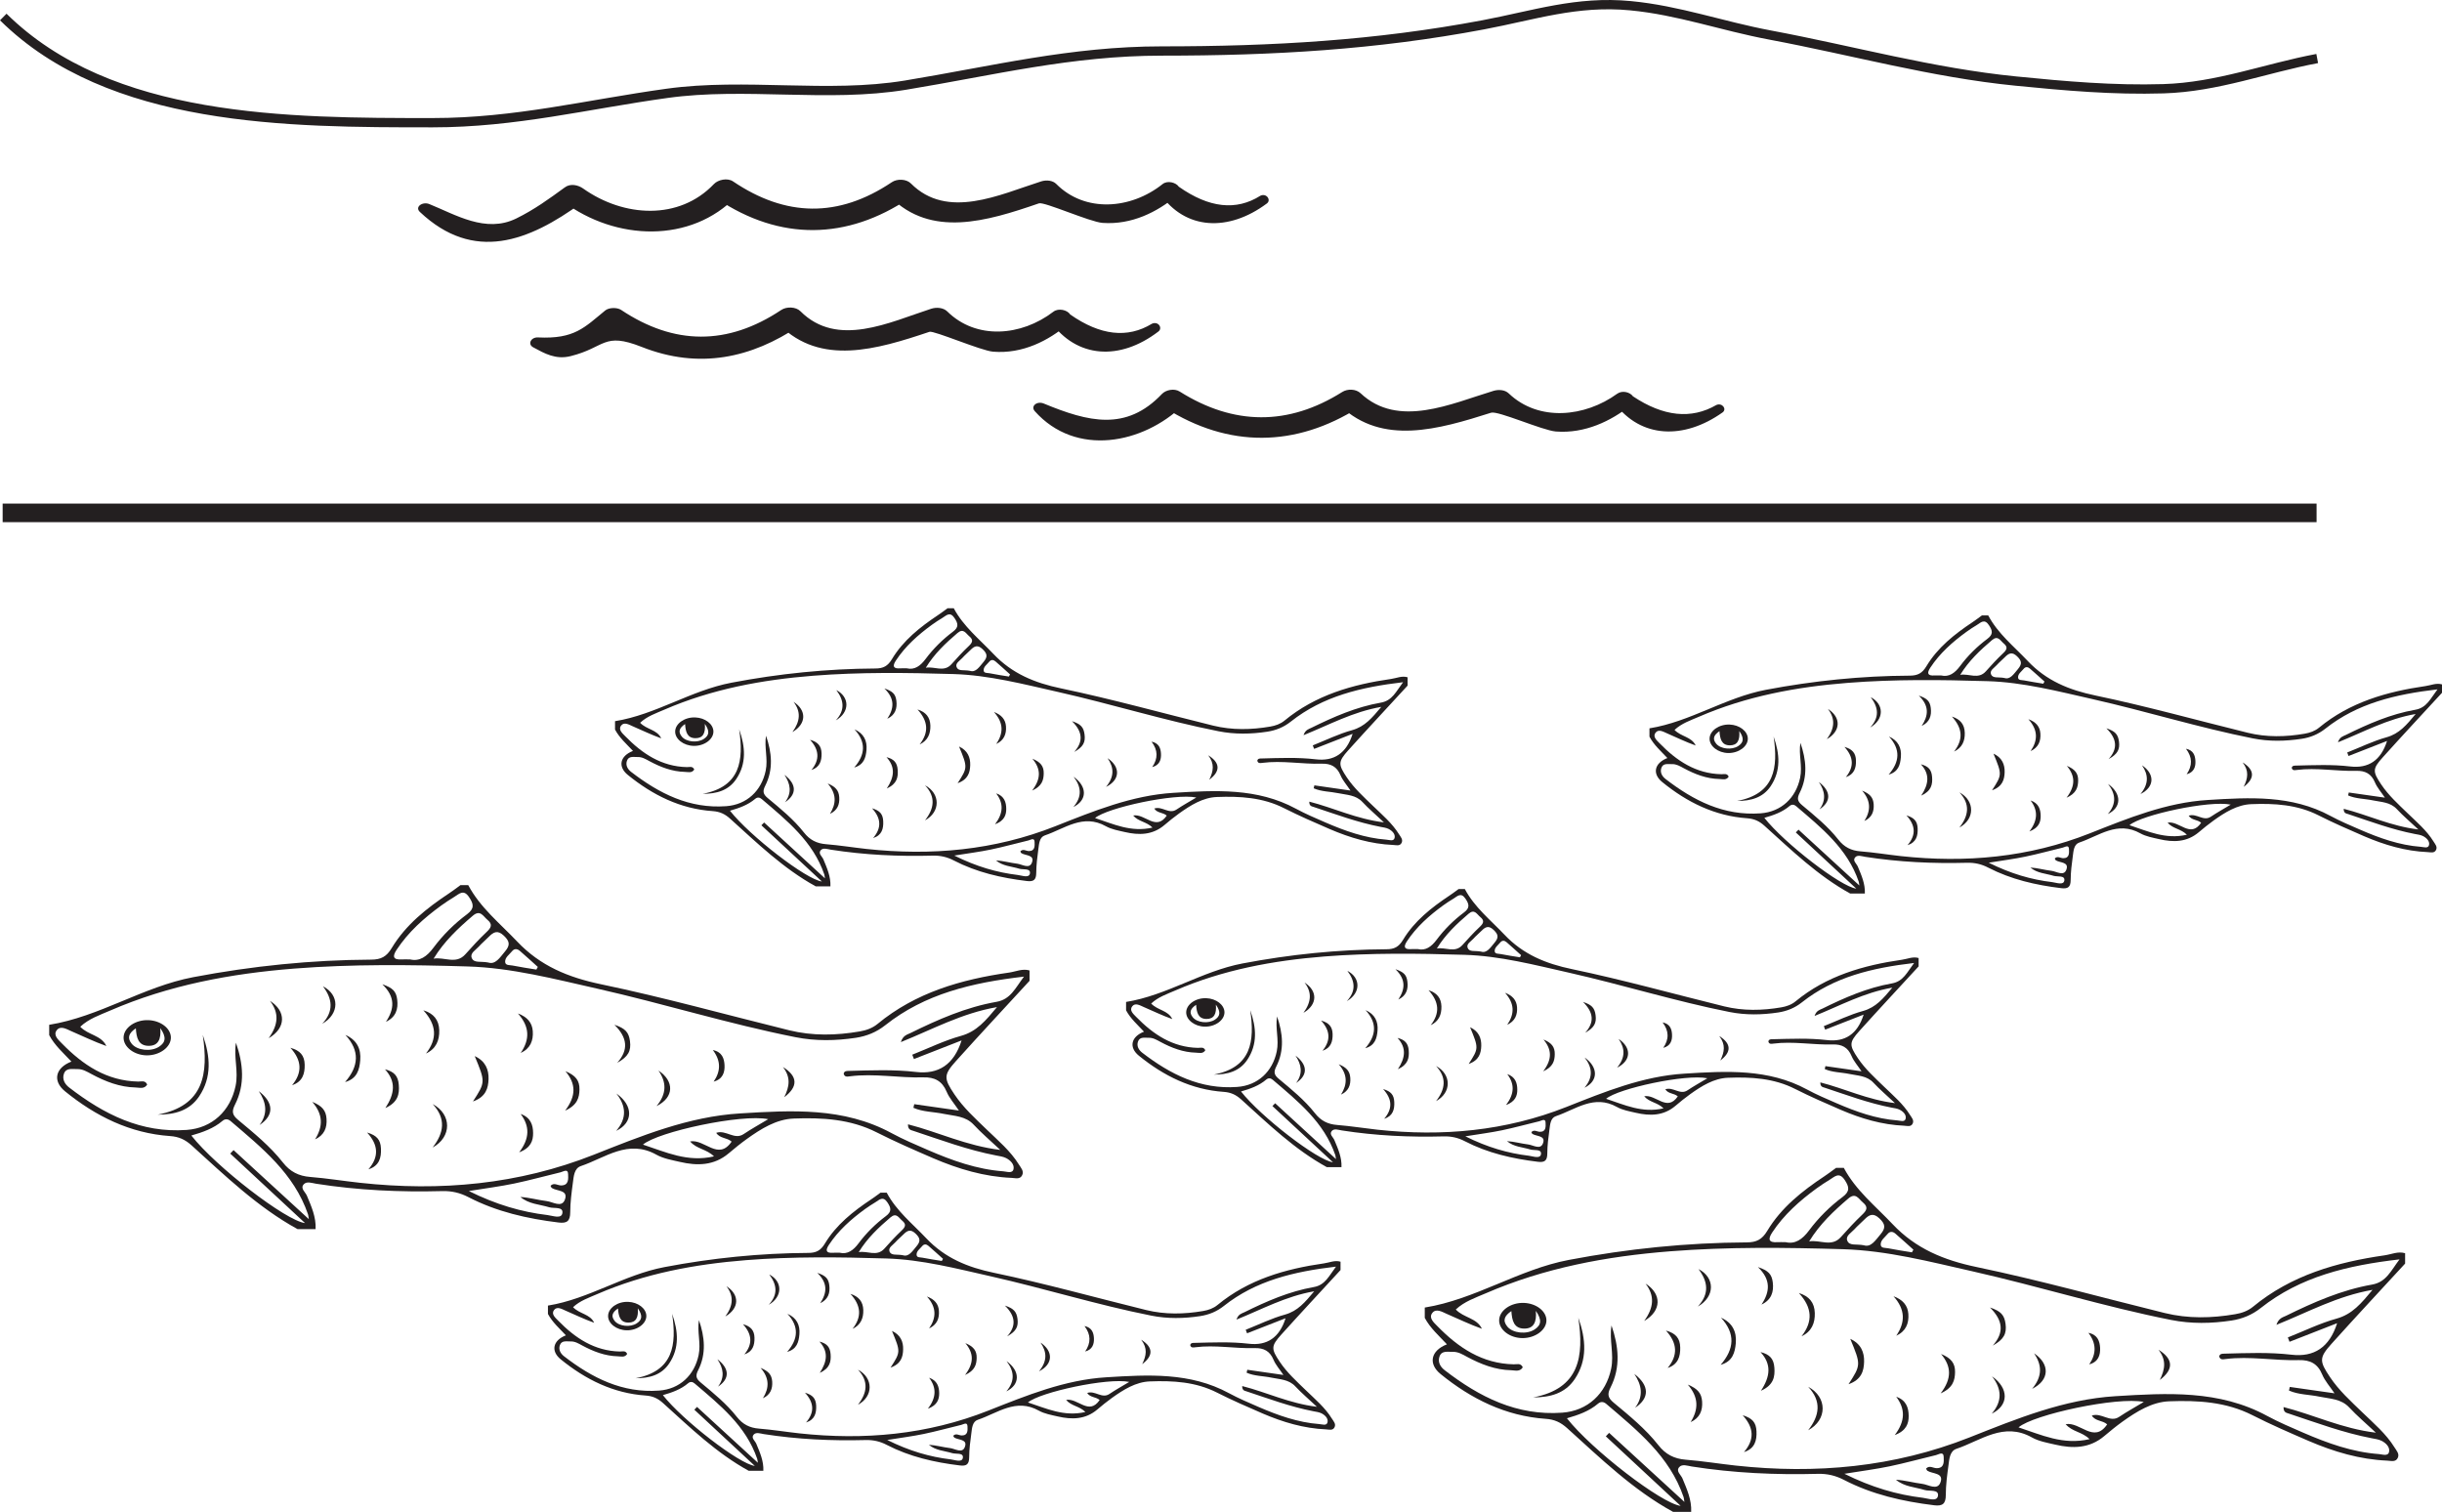 <?xml version="1.0" encoding="UTF-8"?>
<svg xmlns="http://www.w3.org/2000/svg" xmlns:xlink="http://www.w3.org/1999/xlink" width="262.925pt" height="162.79pt" viewBox="0 0 262.925 162.79" version="1.1">
<defs>
<clipPath id="clip1">
  <path d="M 153 125 L 259 125 L 259 162.789 L 153 162.789 Z M 153 125 "/>
</clipPath>
<clipPath id="clip2">
  <path d="M 177 66 L 262.926 66 L 262.926 97 L 177 97 Z M 177 66 "/>
</clipPath>
</defs>
<g id="surface1">
<path style=" stroke:none;fill-rule:evenodd;fill:rgb(13.73%,12.16%,12.549%);fill-opacity:1;" d="M 101.402 135.773 C 101.445 135.695 101.488 135.617 101.531 135.543 C 101.008 135.074 100.492 134.602 99.961 134.145 C 99.734 133.949 99.484 133.926 99.277 134.188 C 99.043 134.473 98.668 134.711 98.688 135.105 C 98.699 135.438 99.09 135.371 99.328 135.422 C 100.012 135.559 100.711 135.66 101.402 135.773 M 97.211 135.156 C 97.836 135.363 98.207 134.754 98.676 134.195 C 99.145 133.641 99.082 133.305 98.57 132.82 C 98.031 132.309 97.672 132.504 97.262 132.922 C 96.977 133.207 96.66 133.469 96.387 133.773 C 96.129 134.066 95.617 134.332 95.77 134.746 C 95.953 135.234 96.543 135.027 97.211 135.156 M 92.457 134.824 C 93.391 134.652 94.402 135.355 95.219 134.445 C 95.812 133.781 96.418 133.117 97.066 132.508 C 97.465 132.129 97.625 131.84 97.137 131.434 C 96.762 131.125 96.52 130.531 95.871 131.086 C 94.594 132.176 93.379 133.312 92.457 134.824 M 95.527 155.047 C 97.918 156.238 100.094 156.867 102.375 157.141 C 102.816 157.195 103.582 157.504 103.668 156.973 C 103.762 156.383 102.93 156.59 102.523 156.465 C 101.672 156.203 100.742 156.191 100.012 155.566 C 100.793 155.613 101.535 155.832 102.293 155.922 C 102.828 155.988 103.605 156.531 103.879 155.812 C 104.215 154.945 103.195 155.074 102.75 154.789 C 102.699 154.754 102.676 154.672 102.633 154.598 C 102.93 154.281 103.25 154.562 103.555 154.562 C 104.254 154.562 104.176 153.961 104.168 153.582 C 104.152 153.07 103.746 153.363 103.5 153.422 C 102.156 153.742 100.82 154.117 99.469 154.398 C 98.273 154.648 97.055 154.801 95.527 155.047 M 90.41 134.887 C 91.238 135.086 91.871 134.641 92.441 133.875 C 93.27 132.762 94.262 131.781 95.379 130.945 C 96.027 130.461 95.949 130.07 95.547 129.469 C 95.062 128.742 94.676 129.195 94.25 129.453 C 93.867 129.684 93.488 129.93 93.125 130.191 C 91.633 131.281 90.262 132.492 89.238 134.051 C 88.852 134.637 88.93 134.945 89.699 134.891 C 89.883 134.875 90.074 134.887 90.41 134.887 M 117.055 149.984 C 117.914 149.691 118.637 150.637 119.449 150.094 C 120.113 149.645 120.824 149.254 121.582 148.797 C 119.301 148.316 111.969 149.895 110.68 151.008 C 112.664 151.656 114.559 152.57 116.863 152.035 C 116.211 151.387 115.352 151.402 114.785 150.734 C 116.051 150.5 117.23 152.453 118.398 150.746 C 117.98 150.379 117.383 150.496 117.055 149.984 M 74.758 151.789 C 74.855 151.688 74.949 151.586 75.047 151.488 C 77.191 153.453 79.336 155.422 81.598 157.5 C 81.551 157.219 81.551 157.145 81.527 157.078 C 80.312 153.523 77.508 151.281 74.797 148.969 C 74.57 148.773 74.324 148.738 74.086 148.941 C 73.309 149.602 72.367 149.934 71.371 150.219 C 73.512 152.941 79.605 157.641 81.27 157.84 C 79.07 155.797 76.914 153.793 74.758 151.789 M 75.254 142.141 C 75.875 143.945 76.066 145.766 75.172 147.531 C 74.871 148.117 74.93 148.43 75.43 148.848 C 76.809 150 78.219 151.141 79.336 152.562 C 79.965 153.363 80.711 153.746 81.715 153.824 C 83.172 153.941 84.617 154.176 86.07 154.336 C 93.039 155.09 99.84 154.484 106.406 151.887 C 110.523 150.258 114.645 148.566 119.125 148.297 C 123.617 148.02 128.133 147.742 132.32 150.008 C 133.34 150.562 134.414 151.016 135.48 151.48 C 137.586 152.391 139.738 153.164 142.047 153.336 C 142.352 153.355 142.84 153.559 142.934 153.137 C 143.023 152.727 142.664 152.371 142.285 152.18 C 142.023 152.051 141.711 152.012 141.418 151.957 C 138.941 151.48 136.586 150.598 134.199 149.809 C 134.012 149.746 133.734 149.723 133.746 149.242 C 136.375 149.91 138.824 151.117 141.785 151.473 C 140.875 150.617 140.133 149.992 139.473 149.285 C 138.758 148.512 137.793 148.527 136.891 148.336 C 136.004 148.148 135.055 148.176 134.219 147.805 C 134.246 147.699 134.27 147.594 134.293 147.488 C 135.57 147.672 136.844 147.855 138.184 148.047 C 137.793 147.461 137.352 146.973 137.113 146.402 C 136.719 145.461 136.055 145.129 135.09 145.156 C 132.957 145.219 130.828 144.789 128.688 145.066 C 128.492 145.09 128.219 145.156 128.148 144.828 C 128.211 144.582 128.426 144.598 128.598 144.594 C 130.547 144.547 132.504 144.457 134.445 144.684 C 136.398 144.918 137.75 144.051 138.414 141.941 C 136.977 142.5 135.621 143.031 134.27 143.562 C 134.219 143.434 134.172 143.309 134.121 143.184 C 135.531 142.625 136.906 141.945 138.355 141.547 C 139.734 141.16 140.512 140.215 141.496 139.039 C 138.418 139.574 135.895 140.973 133.129 142.086 C 133.32 141.496 133.691 141.434 133.973 141.297 C 136.367 140.113 138.805 139.047 141.457 138.582 C 142.684 138.367 143.086 137.387 143.844 136.383 C 139.305 136.914 135.219 137.887 131.77 140.617 C 131 141.227 130.156 141.566 129.219 141.711 C 127.465 141.977 125.711 142.008 123.961 141.66 C 118.148 140.508 112.484 138.738 106.707 137.434 C 102.977 136.594 99.254 135.617 95.418 135.504 C 90.398 135.352 85.367 135.289 80.344 135.684 C 74.816 136.121 69.422 137.121 64.301 139.34 C 63.406 139.73 62.449 140.047 61.699 140.75 C 62.398 141.488 63.531 141.477 63.973 142.426 C 62.918 142.051 61.922 141.566 60.906 141.129 C 60.512 140.957 59.988 140.629 59.66 141.047 C 59.309 141.488 59.797 141.891 60.09 142.191 C 61.918 144.066 63.996 145.465 66.746 145.523 C 67.012 145.527 67.355 145.387 67.527 145.781 C 67.277 146.195 66.863 146.047 66.527 146.039 C 65.145 146.008 63.887 145.52 62.688 144.875 C 62.289 144.66 61.906 144.422 61.434 144.438 C 61 144.449 60.461 144.297 60.273 144.859 C 60.117 145.332 60.359 145.75 60.738 146.043 C 63.75 148.363 67.008 150.02 70.961 149.73 C 73.188 149.57 74.766 148.078 75.219 145.906 C 75.488 144.625 75.043 143.395 75.254 142.141 M 80.613 158.367 C 77.129 156.453 74.305 153.707 71.391 151.078 C 70.836 150.574 70.285 150.316 69.516 150.262 C 66.031 150.023 63.043 148.535 60.375 146.367 C 59.277 145.477 59.523 144.324 60.93 143.781 C 60.23 143.035 59.473 142.371 58.996 141.48 L 58.996 140.578 C 63.398 139.871 67.152 137.266 71.539 136.434 C 76.668 135.457 81.82 134.934 87.027 134.906 C 87.875 134.906 88.363 134.648 88.812 133.902 C 90.031 131.875 91.855 130.434 93.801 129.137 C 94.145 128.914 94.465 128.66 94.797 128.422 L 95.473 128.422 C 96.512 130.383 98.234 131.75 99.723 133.324 C 101.742 135.457 104.176 136.457 107.031 137.051 C 112.531 138.199 117.949 139.715 123.41 141.059 C 125.441 141.555 127.492 141.512 129.547 141.16 C 130.109 141.062 130.641 140.879 131.086 140.512 C 134.422 137.762 138.387 136.629 142.559 136.031 C 143.145 135.949 143.715 135.664 144.332 135.852 L 144.332 136.75 C 142.199 139.07 140.051 141.371 137.945 143.711 C 136.832 144.949 136.859 145.238 137.793 146.637 C 138.57 147.801 139.602 148.73 140.598 149.695 C 141.594 150.66 142.668 151.559 143.406 152.754 C 143.582 153.035 143.863 153.32 143.688 153.676 C 143.5 154.062 143.09 153.922 142.777 153.906 C 140.387 153.805 138.129 153.133 135.945 152.195 C 134.293 151.48 132.641 150.762 131.039 149.949 C 128.742 148.781 126.273 148.648 123.805 148.742 C 122.285 148.797 120.961 149.633 119.73 150.512 C 119.18 150.906 118.656 151.332 118.141 151.77 C 116.867 152.852 115.402 152.867 113.887 152.516 C 113.195 152.355 112.457 152.23 111.852 151.891 C 109.383 150.504 107.402 152.164 105.277 152.875 C 104.691 153.074 104.652 153.777 104.582 154.328 C 104.465 155.184 104.352 156.047 104.348 156.902 C 104.344 157.66 104.074 157.883 103.336 157.789 C 100.598 157.457 97.941 156.855 95.477 155.578 C 94.758 155.203 94.031 155.035 93.215 155.055 C 89.539 155.152 85.871 154.984 82.23 154.414 C 81.871 154.359 81.41 154.176 81.148 154.469 C 80.832 154.824 81.297 155.137 81.43 155.457 C 81.82 156.395 82.234 157.316 82.188 158.367 Z M 80.613 158.367 "/>
<path style=" stroke:none;fill-rule:evenodd;fill:rgb(13.73%,12.16%,12.549%);fill-opacity:1;" d="M 66.539 140.887 C 65.938 141.297 65.75 141.699 66.184 142.234 C 66.664 142.82 67.867 142.941 68.559 142.488 C 69.137 142.109 69.219 141.66 68.668 140.867 C 68.754 141.855 68.477 142.41 67.664 142.41 C 66.746 142.41 66.594 141.691 66.539 140.887 M 67.477 143.238 C 66.383 143.223 65.453 142.504 65.473 141.684 C 65.488 140.832 66.496 140.129 67.637 140.176 C 68.695 140.215 69.57 140.883 69.59 141.668 C 69.613 142.52 68.617 143.258 67.477 143.238 "/>
<path style=" stroke:none;fill-rule:evenodd;fill:rgb(13.73%,12.16%,12.549%);fill-opacity:1;" d="M 68.438 148.402 C 72.504 147.629 72.859 144.809 72.367 141.465 C 73.031 143.344 73.168 145.145 72.051 146.809 C 71.223 148.047 69.934 148.402 68.438 148.402 "/>
<path style=" stroke:none;fill-rule:evenodd;fill:rgb(13.73%,12.16%,12.549%);fill-opacity:1;" d="M 92.375 147.48 C 94.051 148.371 94.055 150.355 92.371 151.258 C 93.367 149.988 93.555 148.734 92.375 147.48 "/>
<path style=" stroke:none;fill-rule:evenodd;fill:rgb(13.73%,12.16%,12.549%);fill-opacity:1;" d="M 95.883 147.254 C 96.973 145.566 96.973 145.566 96.035 143.305 C 96.973 143.738 97.266 144.484 97.238 145.312 C 97.219 146.082 97.02 146.859 95.883 147.254 "/>
<path style=" stroke:none;fill-rule:evenodd;fill:rgb(13.73%,12.16%,12.549%);fill-opacity:1;" d="M 84.781 141.461 C 85.781 141.898 86.156 142.684 86.07 143.672 C 86 144.484 85.805 145.273 84.75 145.562 C 85.945 144.188 86.055 142.844 84.781 141.461 "/>
<path style=" stroke:none;fill-rule:evenodd;fill:rgb(13.73%,12.16%,12.549%);fill-opacity:1;" d="M 91.793 143.082 C 92.797 141.801 92.73 140.59 91.562 139.316 C 92.477 139.598 92.922 140.172 92.949 141.051 C 92.977 141.93 92.672 142.672 91.793 143.082 "/>
<path style=" stroke:none;fill-rule:evenodd;fill:rgb(13.73%,12.16%,12.549%);fill-opacity:1;" d="M 80.141 145.836 C 81.055 144.727 80.984 143.668 79.992 142.582 C 80.844 142.812 81.219 143.254 81.234 144.051 C 81.25 144.832 81.059 145.535 80.141 145.836 "/>
<path style=" stroke:none;fill-rule:evenodd;fill:rgb(13.73%,12.16%,12.549%);fill-opacity:1;" d="M 88.258 147.824 C 89.086 146.57 89.195 145.512 88.227 144.453 C 89.027 144.652 89.371 145.039 89.43 145.809 C 89.488 146.598 89.367 147.328 88.258 147.824 "/>
<path style=" stroke:none;fill-rule:evenodd;fill:rgb(13.73%,12.16%,12.549%);fill-opacity:1;" d="M 82.141 150.555 C 82.836 149.438 82.855 148.391 81.891 147.285 C 82.754 147.637 83.09 148.043 83.141 148.754 C 83.195 149.535 82.949 150.184 82.141 150.555 "/>
<path style=" stroke:none;fill-rule:evenodd;fill:rgb(13.73%,12.16%,12.549%);fill-opacity:1;" d="M 100.035 143.035 C 100.836 141.863 100.84 140.754 99.797 139.598 C 100.617 139.895 101.039 140.398 101.09 141.133 C 101.148 141.949 100.887 142.641 100.035 143.035 "/>
<path style=" stroke:none;fill-rule:evenodd;fill:rgb(13.73%,12.16%,12.549%);fill-opacity:1;" d="M 108.371 146.562 C 109.859 147.613 109.848 149.098 108.348 149.816 C 109.293 148.723 109.219 147.648 108.371 146.562 "/>
<path style=" stroke:none;fill-rule:evenodd;fill:rgb(13.73%,12.16%,12.549%);fill-opacity:1;" d="M 82.824 137.23 C 84.27 137.969 84.289 139.621 82.766 140.492 C 83.797 139.383 83.648 138.312 82.824 137.23 "/>
<path style=" stroke:none;fill-rule:evenodd;fill:rgb(13.73%,12.16%,12.549%);fill-opacity:1;" d="M 78.215 138.496 C 79.633 139.387 79.633 140.863 78.094 141.75 C 78.953 140.57 79.02 139.539 78.215 138.496 "/>
<path style=" stroke:none;fill-rule:evenodd;fill:rgb(13.73%,12.16%,12.549%);fill-opacity:1;" d="M 108.438 143.891 C 109.441 142.773 109.344 141.707 108.195 140.578 C 109.16 140.891 109.449 141.246 109.551 142 C 109.66 142.844 109.414 143.348 108.438 143.891 "/>
<path style=" stroke:none;fill-rule:evenodd;fill:rgb(13.73%,12.16%,12.549%);fill-opacity:1;" d="M 116.836 145.523 C 117.469 144.594 117.465 143.703 116.766 142.781 C 117.574 142.941 117.75 143.52 117.781 144.082 C 117.812 144.715 117.629 145.316 116.836 145.523 "/>
<path style=" stroke:none;fill-rule:evenodd;fill:rgb(13.73%,12.16%,12.549%);fill-opacity:1;" d="M 103.902 148.051 C 104.883 146.762 104.852 145.715 103.938 144.621 C 104.816 144.98 105.172 145.43 105.156 146.211 C 105.141 146.906 104.98 147.57 103.902 148.051 "/>
<path style=" stroke:none;fill-rule:evenodd;fill:rgb(13.73%,12.16%,12.549%);fill-opacity:1;" d="M 112.031 144.562 C 113.426 145.492 113.402 146.898 111.863 147.656 C 112.781 146.551 112.723 145.57 112.031 144.562 "/>
<path style=" stroke:none;fill-rule:evenodd;fill:rgb(13.73%,12.16%,12.549%);fill-opacity:1;" d="M 99.906 151.68 C 100.836 150.457 100.832 149.406 100.035 148.348 C 100.906 148.641 101.113 149.309 101.121 150.008 C 101.125 150.668 100.922 151.301 99.906 151.68 "/>
<path style=" stroke:none;fill-rule:evenodd;fill:rgb(13.73%,12.16%,12.549%);fill-opacity:1;" d="M 88.309 140.32 C 89.039 139.219 89.156 138.168 87.996 137.055 C 88.91 137.355 89.203 137.676 89.289 138.391 C 89.391 139.207 89.18 139.91 88.309 140.32 "/>
<path style=" stroke:none;fill-rule:evenodd;fill:rgb(13.73%,12.16%,12.549%);fill-opacity:1;" d="M 86.785 153.164 C 87.715 152.078 87.66 151.039 86.668 149.957 C 87.512 150.207 87.836 150.582 87.875 151.344 C 87.91 152.145 87.734 152.863 86.785 153.164 "/>
<path style=" stroke:none;fill-rule:evenodd;fill:rgb(13.73%,12.16%,12.549%);fill-opacity:1;" d="M 77.238 146.355 C 78.566 147.363 78.582 148.457 77.309 149.305 C 78.059 148.289 77.891 147.32 77.238 146.355 "/>
<path style=" stroke:none;fill-rule:evenodd;fill:rgb(13.73%,12.16%,12.549%);fill-opacity:1;" d="M 122.867 144.25 C 124.172 145.066 124.199 145.965 122.977 146.883 C 123.434 145.953 123.57 145.168 122.867 144.25 "/>
<path style=" stroke:none;fill-rule:evenodd;fill:rgb(13.73%,12.16%,12.549%);fill-opacity:1;" d="M 57.75 104.398 C 57.801 104.305 57.855 104.207 57.906 104.113 C 57.262 103.535 56.625 102.949 55.969 102.383 C 55.688 102.145 55.375 102.113 55.121 102.434 C 54.832 102.789 54.367 103.086 54.387 103.57 C 54.406 103.98 54.891 103.902 55.18 103.961 C 56.031 104.133 56.895 104.258 57.75 104.398 M 52.562 103.637 C 53.336 103.891 53.797 103.137 54.375 102.445 C 54.957 101.762 54.879 101.344 54.246 100.746 C 53.578 100.109 53.137 100.352 52.629 100.867 C 52.277 101.227 51.883 101.551 51.547 101.926 C 51.227 102.289 50.594 102.617 50.785 103.129 C 51.008 103.734 51.738 103.477 52.562 103.637 M 46.684 103.223 C 47.84 103.012 49.094 103.883 50.102 102.754 C 50.836 101.934 51.582 101.113 52.387 100.355 C 52.883 99.891 53.078 99.531 52.473 99.031 C 52.012 98.648 51.707 97.914 50.906 98.602 C 49.328 99.949 47.824 101.355 46.684 103.223 M 50.48 128.242 C 53.441 129.715 56.133 130.492 58.953 130.832 C 59.5 130.898 60.449 131.281 60.551 130.621 C 60.668 129.891 59.641 130.145 59.137 129.992 C 58.086 129.672 56.934 129.652 56.031 128.883 C 56.996 128.941 57.914 129.211 58.852 129.324 C 59.512 129.402 60.473 130.074 60.812 129.188 C 61.227 128.113 59.969 128.273 59.418 127.918 C 59.352 127.875 59.328 127.773 59.273 127.684 C 59.641 127.293 60.035 127.641 60.414 127.641 C 61.273 127.637 61.18 126.898 61.168 126.43 C 61.152 125.793 60.648 126.156 60.344 126.23 C 58.68 126.625 57.031 127.09 55.355 127.438 C 53.875 127.746 52.371 127.938 50.48 128.242 M 44.156 103.305 C 45.176 103.547 45.957 103 46.664 102.051 C 47.691 100.676 48.918 99.457 50.297 98.43 C 51.098 97.824 51.008 97.344 50.504 96.598 C 49.906 95.703 49.43 96.262 48.902 96.578 C 48.43 96.867 47.961 97.172 47.512 97.496 C 45.664 98.84 43.973 100.34 42.703 102.266 C 42.223 102.992 42.324 103.371 43.273 103.305 C 43.504 103.289 43.734 103.305 44.156 103.305 M 77.113 121.977 C 78.172 121.617 79.07 122.785 80.07 122.109 C 80.895 121.555 81.77 121.074 82.711 120.508 C 79.891 119.91 70.82 121.863 69.227 123.246 C 71.684 124.047 74.023 125.176 76.875 124.512 C 76.066 123.711 75.004 123.73 74.301 122.902 C 75.871 122.613 77.328 125.031 78.773 122.922 C 78.254 122.465 77.52 122.609 77.113 121.977 M 24.789 124.211 C 24.91 124.086 25.031 123.961 25.148 123.836 C 27.801 126.27 30.453 128.703 33.254 131.273 C 33.195 130.926 33.191 130.836 33.164 130.754 C 31.66 126.355 28.191 123.582 24.84 120.719 C 24.562 120.48 24.254 120.438 23.957 120.688 C 23 121.504 21.832 121.914 20.602 122.266 C 23.25 125.637 30.785 131.445 32.844 131.695 C 30.125 129.168 27.457 126.688 24.789 124.211 M 25.406 112.273 C 26.176 114.508 26.41 116.762 25.301 118.941 C 24.93 119.672 25.004 120.055 25.621 120.57 C 27.328 121.996 29.074 123.406 30.457 125.168 C 31.23 126.156 32.152 126.629 33.398 126.727 C 35.199 126.871 36.988 127.164 38.785 127.359 C 47.402 128.297 55.816 127.543 63.938 124.332 C 69.031 122.316 74.129 120.223 79.672 119.887 C 85.227 119.547 90.816 119.203 95.992 122.008 C 97.254 122.691 98.586 123.254 99.902 123.824 C 102.508 124.953 105.168 125.91 108.027 126.121 C 108.402 126.148 109.012 126.395 109.125 125.879 C 109.23 125.371 108.785 124.93 108.316 124.691 C 107.996 124.531 107.609 124.484 107.246 124.414 C 104.184 123.828 101.27 122.734 98.32 121.758 C 98.086 121.68 97.742 121.652 97.762 121.059 C 101.008 121.887 104.043 123.379 107.699 123.816 C 106.574 122.762 105.656 121.984 104.844 121.109 C 103.953 120.152 102.766 120.176 101.648 119.941 C 100.551 119.707 99.379 119.738 98.344 119.281 C 98.375 119.152 98.406 119.02 98.434 118.891 C 100.012 119.117 101.594 119.344 103.246 119.578 C 102.766 118.855 102.219 118.254 101.922 117.547 C 101.434 116.383 100.617 115.973 99.422 116.004 C 96.781 116.082 94.145 115.551 91.5 115.891 C 91.258 115.922 90.922 116.004 90.836 115.598 C 90.91 115.297 91.176 115.316 91.391 115.309 C 93.801 115.246 96.219 115.141 98.621 115.422 C 101.039 115.707 102.707 114.637 103.531 112.027 C 101.754 112.723 100.078 113.375 98.402 114.031 C 98.344 113.875 98.285 113.719 98.223 113.562 C 99.965 112.875 101.664 112.035 103.461 111.539 C 105.168 111.066 106.125 109.895 107.344 108.438 C 103.535 109.102 100.418 110.832 96.992 112.207 C 97.227 111.477 97.688 111.398 98.039 111.227 C 100.996 109.77 104.016 108.445 107.293 107.871 C 108.812 107.605 109.309 106.395 110.25 105.156 C 104.633 105.809 99.578 107.012 95.312 110.391 C 94.359 111.145 93.316 111.562 92.16 111.742 C 89.992 112.07 87.816 112.109 85.656 111.68 C 78.461 110.254 71.457 108.066 64.309 106.453 C 59.695 105.414 55.09 104.207 50.348 104.062 C 44.137 103.875 37.914 103.801 31.703 104.289 C 24.867 104.828 18.188 106.066 11.859 108.812 C 10.75 109.293 9.562 109.684 8.641 110.555 C 9.5 111.465 10.902 111.453 11.453 112.629 C 10.145 112.164 8.914 111.566 7.66 111.023 C 7.168 110.809 6.52 110.406 6.117 110.918 C 5.684 111.465 6.289 111.965 6.648 112.336 C 8.91 114.656 11.48 116.387 14.879 116.457 C 15.211 116.465 15.633 116.289 15.848 116.777 C 15.535 117.293 15.023 117.105 14.609 117.094 C 12.898 117.059 11.344 116.453 9.863 115.656 C 9.367 115.391 8.895 115.094 8.309 115.113 C 7.773 115.133 7.105 114.938 6.875 115.637 C 6.684 116.223 6.98 116.738 7.449 117.098 C 11.176 119.969 15.203 122.02 20.098 121.664 C 22.848 121.465 24.801 119.617 25.363 116.934 C 25.699 115.348 25.141 113.828 25.406 112.273 M 32.035 132.344 C 27.727 129.98 24.23 126.582 20.629 123.328 C 19.938 122.707 19.258 122.387 18.309 122.324 C 13.996 122.023 10.301 120.188 7 117.504 C 5.641 116.398 5.945 114.977 7.688 114.305 C 6.824 113.379 5.883 112.559 5.297 111.457 L 5.297 110.344 C 10.738 109.469 15.383 106.246 20.809 105.215 C 27.156 104.008 33.523 103.359 39.969 103.328 C 41.02 103.324 41.617 103.012 42.172 102.086 C 43.684 99.574 45.941 97.789 48.348 96.191 C 48.77 95.914 49.168 95.602 49.578 95.305 L 50.414 95.305 C 51.703 97.73 53.828 99.422 55.676 101.371 C 58.172 104.008 61.18 105.242 64.715 105.98 C 71.516 107.398 78.219 109.273 84.969 110.934 C 87.48 111.551 90.023 111.496 92.562 111.059 C 93.258 110.941 93.918 110.711 94.469 110.262 C 98.59 106.859 103.5 105.457 108.66 104.719 C 109.383 104.613 110.09 104.266 110.848 104.492 L 110.848 105.609 C 108.215 108.477 105.555 111.32 102.953 114.219 C 101.574 115.75 101.605 116.105 102.762 117.836 C 103.727 119.277 105 120.426 106.234 121.621 C 107.465 122.812 108.793 123.922 109.711 125.402 C 109.926 125.75 110.27 126.102 110.055 126.539 C 109.824 127.02 109.316 126.844 108.934 126.828 C 105.973 126.703 103.18 125.871 100.477 124.711 C 98.438 123.828 96.391 122.941 94.406 121.934 C 91.566 120.488 88.516 120.324 85.461 120.438 C 83.582 120.508 81.941 121.543 80.422 122.629 C 79.742 123.117 79.094 123.645 78.457 124.184 C 76.875 125.52 75.066 125.543 73.195 125.105 C 72.34 124.906 71.426 124.754 70.676 124.332 C 67.621 122.621 65.168 124.672 62.543 125.555 C 61.816 125.797 61.77 126.672 61.68 127.352 C 61.539 128.406 61.398 129.473 61.395 130.535 C 61.391 131.473 61.051 131.746 60.141 131.633 C 56.758 131.219 53.469 130.477 50.422 128.895 C 49.527 128.434 48.633 128.223 47.625 128.25 C 43.074 128.371 38.539 128.164 34.031 127.457 C 33.59 127.387 33.02 127.16 32.699 127.523 C 32.305 127.965 32.879 128.352 33.043 128.746 C 33.527 129.906 34.043 131.047 33.98 132.344 Z M 32.035 132.344 "/>
<path style=" stroke:none;fill-rule:evenodd;fill:rgb(13.73%,12.16%,12.549%);fill-opacity:1;" d="M 14.625 110.723 C 13.883 111.23 13.648 111.73 14.184 112.391 C 14.777 113.113 16.27 113.266 17.125 112.703 C 17.836 112.238 17.941 111.68 17.258 110.699 C 17.363 111.922 17.023 112.609 16.016 112.609 C 14.883 112.609 14.691 111.723 14.625 110.723 M 15.785 113.633 C 14.43 113.613 13.285 112.723 13.305 111.707 C 13.328 110.656 14.574 109.789 15.984 109.844 C 17.293 109.895 18.375 110.719 18.398 111.691 C 18.426 112.738 17.195 113.656 15.785 113.633 "/>
<path style=" stroke:none;fill-rule:evenodd;fill:rgb(13.73%,12.16%,12.549%);fill-opacity:1;" d="M 16.973 120.02 C 22 119.066 22.441 115.574 21.832 111.438 C 22.656 113.762 22.824 115.988 21.441 118.051 C 20.414 119.582 18.824 120.02 16.973 120.02 "/>
<path style=" stroke:none;fill-rule:evenodd;fill:rgb(13.73%,12.16%,12.549%);fill-opacity:1;" d="M 46.582 118.879 C 48.656 119.98 48.66 122.438 46.578 123.555 C 47.812 121.984 48.043 120.434 46.582 118.879 "/>
<path style=" stroke:none;fill-rule:evenodd;fill:rgb(13.73%,12.16%,12.549%);fill-opacity:1;" d="M 50.922 118.598 C 52.27 116.512 52.27 116.512 51.113 113.715 C 52.27 114.25 52.633 115.172 52.602 116.195 C 52.57 117.148 52.324 118.109 50.922 118.598 "/>
<path style=" stroke:none;fill-rule:evenodd;fill:rgb(13.73%,12.16%,12.549%);fill-opacity:1;" d="M 37.188 111.434 C 38.43 111.977 38.891 112.949 38.785 114.168 C 38.699 115.176 38.453 116.148 37.152 116.512 C 38.633 114.809 38.762 113.145 37.188 111.434 "/>
<path style=" stroke:none;fill-rule:evenodd;fill:rgb(13.73%,12.16%,12.549%);fill-opacity:1;" d="M 45.863 113.438 C 47.102 111.852 47.023 110.355 45.578 108.781 C 46.707 109.125 47.258 109.836 47.293 110.926 C 47.324 112.016 46.953 112.93 45.863 113.438 "/>
<path style=" stroke:none;fill-rule:evenodd;fill:rgb(13.73%,12.16%,12.549%);fill-opacity:1;" d="M 31.449 116.848 C 32.578 115.473 32.492 114.164 31.266 112.82 C 32.32 113.109 32.785 113.652 32.805 114.641 C 32.824 115.602 32.586 116.473 31.449 116.848 "/>
<path style=" stroke:none;fill-rule:evenodd;fill:rgb(13.73%,12.16%,12.549%);fill-opacity:1;" d="M 41.492 119.305 C 42.512 117.754 42.648 116.445 41.449 115.137 C 42.441 115.383 42.867 115.859 42.938 116.812 C 43.016 117.785 42.863 118.691 41.492 119.305 "/>
<path style=" stroke:none;fill-rule:evenodd;fill:rgb(13.73%,12.16%,12.549%);fill-opacity:1;" d="M 33.922 122.68 C 34.785 121.301 34.809 120.004 33.617 118.641 C 34.68 119.07 35.098 119.574 35.156 120.453 C 35.227 121.422 34.922 122.227 33.922 122.68 "/>
<path style=" stroke:none;fill-rule:evenodd;fill:rgb(13.73%,12.16%,12.549%);fill-opacity:1;" d="M 56.059 113.379 C 57.051 111.934 57.051 110.559 55.762 109.125 C 56.777 109.496 57.297 110.121 57.363 111.027 C 57.434 112.039 57.113 112.895 56.059 113.379 "/>
<path style=" stroke:none;fill-rule:evenodd;fill:rgb(13.73%,12.16%,12.549%);fill-opacity:1;" d="M 66.367 117.746 C 68.211 119.043 68.191 120.879 66.34 121.766 C 67.512 120.414 67.418 119.086 66.367 117.746 "/>
<path style=" stroke:none;fill-rule:evenodd;fill:rgb(13.73%,12.16%,12.549%);fill-opacity:1;" d="M 34.77 106.199 C 36.559 107.113 36.582 109.16 34.695 110.234 C 35.969 108.863 35.789 107.539 34.77 106.199 "/>
<path style=" stroke:none;fill-rule:evenodd;fill:rgb(13.73%,12.16%,12.549%);fill-opacity:1;" d="M 29.066 107.766 C 30.82 108.867 30.82 110.695 28.922 111.789 C 29.98 110.332 30.066 109.059 29.066 107.766 "/>
<path style=" stroke:none;fill-rule:evenodd;fill:rgb(13.73%,12.16%,12.549%);fill-opacity:1;" d="M 66.449 114.441 C 67.695 113.055 67.57 111.738 66.152 110.34 C 67.344 110.73 67.703 111.168 67.828 112.102 C 67.965 113.145 67.66 113.77 66.449 114.441 "/>
<path style=" stroke:none;fill-rule:evenodd;fill:rgb(13.73%,12.16%,12.549%);fill-opacity:1;" d="M 76.84 116.461 C 77.625 115.309 77.617 114.207 76.75 113.062 C 77.754 113.266 77.969 113.98 78.008 114.676 C 78.051 115.457 77.82 116.203 76.84 116.461 "/>
<path style=" stroke:none;fill-rule:evenodd;fill:rgb(13.73%,12.16%,12.549%);fill-opacity:1;" d="M 60.844 119.586 C 62.055 117.992 62.016 116.691 60.883 115.344 C 61.973 115.789 62.41 116.344 62.391 117.309 C 62.375 118.168 62.176 118.992 60.844 119.586 "/>
<path style=" stroke:none;fill-rule:evenodd;fill:rgb(13.73%,12.16%,12.549%);fill-opacity:1;" d="M 70.895 115.27 C 72.621 116.422 72.594 118.16 70.688 119.098 C 71.82 117.734 71.754 116.516 70.895 115.27 "/>
<path style=" stroke:none;fill-rule:evenodd;fill:rgb(13.73%,12.16%,12.549%);fill-opacity:1;" d="M 55.898 124.074 C 57.047 122.562 57.043 121.266 56.059 119.949 C 57.133 120.312 57.395 121.141 57.398 122.004 C 57.406 122.82 57.152 123.605 55.898 124.074 "/>
<path style=" stroke:none;fill-rule:evenodd;fill:rgb(13.73%,12.16%,12.549%);fill-opacity:1;" d="M 41.551 110.023 C 42.457 108.66 42.602 107.359 41.164 105.984 C 42.293 106.359 42.66 106.754 42.766 107.633 C 42.891 108.648 42.629 109.516 41.551 110.023 "/>
<path style=" stroke:none;fill-rule:evenodd;fill:rgb(13.73%,12.16%,12.549%);fill-opacity:1;" d="M 39.668 125.906 C 40.82 124.566 40.75 123.281 39.523 121.941 C 40.566 122.254 40.973 122.715 41.016 123.66 C 41.062 124.648 40.844 125.535 39.668 125.906 "/>
<path style=" stroke:none;fill-rule:evenodd;fill:rgb(13.73%,12.16%,12.549%);fill-opacity:1;" d="M 27.859 117.488 C 29.5 118.734 29.523 120.09 27.945 121.133 C 28.875 119.883 28.664 118.684 27.859 117.488 "/>
<path style=" stroke:none;fill-rule:evenodd;fill:rgb(13.73%,12.16%,12.549%);fill-opacity:1;" d="M 84.297 114.887 C 85.914 115.895 85.945 117.004 84.438 118.141 C 85 116.988 85.168 116.02 84.297 114.887 "/>
<path style="fill:none;stroke-width:1;stroke-linecap:butt;stroke-linejoin:miter;stroke:rgb(13.73%,12.16%,12.549%);stroke-opacity:1;stroke-miterlimit:4;" d="M -0 0.002 C -5.586 -1.049 -10.707 -3.072 -16.551 -3.252 C -21.973 -3.416 -27.176 -2.951 -32.426 -2.428 C -41.493 -1.529 -49.922 0.846 -58.903 2.529 C -64.145 3.514 -68.758 5.197 -73.95 5.689 C -79.727 6.24 -84.352 4.654 -89.809 3.627 C -101.375 1.447 -112.45 0.811 -124.395 0.811 C -134.188 0.811 -142.594 -1.318 -152 -2.865 C -160.383 -4.244 -169.243 -2.576 -177.676 -3.748 C -186.297 -4.943 -194 -6.908 -202.895 -6.908 C -218.442 -6.908 -237.614 -6.908 -249.137 4.471 " transform="matrix(1,0,0,-1,249.489,6.303)"/>
<path style=" stroke:none;fill-rule:nonzero;fill:rgb(13.73%,12.16%,12.549%);fill-opacity:1;" d="M 135.699 21.078 C 133.102 22.719 130.176 22.398 126.922 20.105 C 126.617 19.648 125.707 19.402 125.18 19.816 C 121.758 22.551 116.82 22.93 113.723 19.805 C 113.344 19.418 112.656 19.359 112.113 19.527 C 107.617 20.957 102.004 23.699 98.07 19.75 C 97.59 19.266 96.59 19.227 96.016 19.621 C 90.254 23.488 84.59 23.359 78.93 19.535 C 78.312 19.117 77.305 19.355 76.867 19.816 C 73.129 23.746 67.172 23.406 62.789 20.301 C 62.25 19.918 61.41 19.723 60.809 20.18 C 59.137 21.398 57.539 22.566 55.574 23.531 C 52.293 25.133 49.055 23.117 46.223 21.973 C 45.492 21.676 44.625 22.281 45.211 22.824 C 51.016 28.289 56.926 25.996 62.629 21.836 C 61.965 21.793 61.305 21.746 60.645 21.707 C 66.285 25.941 74.398 26.234 79.293 21.133 L 77.227 21.422 C 83.988 25.957 91.207 25.852 97.902 21.336 C 97.219 21.285 96.531 21.246 95.852 21.203 C 100.258 25.605 106.191 23.855 111.863 21.895 C 112.43 21.699 117.348 23.902 118.711 24 C 121.883 24.223 124.59 22.809 126.633 21.133 C 126.055 21.035 125.477 20.941 124.898 20.848 C 127.613 24.793 132.281 24.977 136.398 21.91 C 136.898 21.543 136.359 20.758 135.699 21.078 "/>
<path style=" stroke:none;fill-rule:nonzero;fill:rgb(13.73%,12.16%,12.549%);fill-opacity:1;" d="M 124.023 34.859 C 121.398 36.461 118.465 36.125 115.234 33.867 C 114.922 33.371 113.969 33.141 113.418 33.562 C 109.945 36.219 105.102 36.609 101.988 33.531 C 101.574 33.129 100.852 33.055 100.266 33.242 C 95.762 34.699 90.152 37.488 86.18 33.512 C 85.699 33.023 84.684 32.988 84.105 33.383 C 78.328 37.227 72.582 37.18 66.871 33.367 C 66.434 33.082 65.555 33.105 65.164 33.43 C 62.93 35.25 61.875 36.527 57.918 36.332 C 57.172 36.297 56.773 37.051 57.406 37.395 C 58.633 38.059 59.82 38.746 61.43 38.348 C 65.207 37.41 64.938 35.715 69.086 37.352 C 75.297 39.812 80.93 38.535 86.012 35.121 C 85.316 35.082 84.625 35.035 83.934 34.992 C 88.363 39.398 94.352 37.652 100.078 35.727 C 100.543 35.57 105.629 37.762 106.922 37.867 C 110.129 38.129 112.91 36.652 114.934 34.945 C 114.328 34.848 113.723 34.742 113.117 34.641 C 115.934 38.574 120.562 38.879 124.723 35.695 C 125.215 35.32 124.703 34.547 124.023 34.859 "/>
<path style=" stroke:none;fill-rule:nonzero;fill:rgb(13.73%,12.16%,12.549%);fill-opacity:1;" d="M 184.793 43.609 C 182.098 45.168 179.102 44.863 175.816 42.672 C 175.5 42.219 174.664 42.004 174.121 42.395 C 170.66 44.906 165.676 45.445 162.438 42.355 C 162.035 41.973 161.379 41.918 160.812 42.082 C 156.258 43.457 150.535 46.16 146.484 42.336 C 145.988 41.875 145.094 41.84 144.508 42.211 C 138.707 45.863 132.836 45.82 127.023 42.164 C 126.434 41.785 125.52 41.977 125.098 42.426 C 121.258 46.465 117.188 45.438 112.379 43.449 C 111.648 43.152 110.934 43.73 111.41 44.27 C 115.844 49.242 123.074 47.793 127.367 43.645 C 126.723 43.734 126.082 43.824 125.438 43.914 C 132.289 48.262 139.508 48.18 146.32 43.863 C 145.66 43.82 145.004 43.777 144.344 43.734 C 148.855 47.969 154.836 46.254 160.547 44.438 C 161.289 44.207 166.066 46.344 167.516 46.461 C 170.656 46.707 173.465 45.316 175.535 43.68 C 174.973 43.586 174.41 43.492 173.84 43.402 C 176.684 47.23 181.324 47.34 185.461 44.41 C 185.961 44.055 185.43 43.332 184.793 43.609 "/>
<path style="fill:none;stroke-width:2;stroke-linecap:butt;stroke-linejoin:miter;stroke:rgb(13.73%,12.16%,12.549%);stroke-opacity:1;stroke-miterlimit:4;" d="M 0.001 -0 L 249.137 -0 " transform="matrix(1,0,0,-1,0.284,55.223)"/>
<path style=" stroke:none;fill-rule:evenodd;fill:rgb(13.73%,12.16%,12.549%);fill-opacity:1;" d="M 163.648 103.078 C 163.691 103 163.73 102.922 163.773 102.848 C 163.25 102.379 162.738 101.906 162.207 101.449 C 161.98 101.254 161.727 101.23 161.52 101.492 C 161.289 101.777 160.914 102.016 160.93 102.41 C 160.945 102.742 161.332 102.676 161.57 102.727 C 162.258 102.863 162.953 102.965 163.648 103.078 M 159.453 102.461 C 160.078 102.668 160.449 102.059 160.918 101.5 C 161.387 100.945 161.324 100.609 160.812 100.125 C 160.273 99.613 159.918 99.809 159.508 100.227 C 159.223 100.512 158.906 100.773 158.633 101.078 C 158.371 101.371 157.859 101.637 158.016 102.051 C 158.199 102.539 158.785 102.332 159.453 102.461 M 154.703 102.129 C 155.633 101.957 156.648 102.66 157.461 101.75 C 158.059 101.086 158.66 100.422 159.309 99.812 C 159.711 99.434 159.871 99.145 159.379 98.738 C 159.004 98.43 158.762 97.836 158.113 98.391 C 156.84 99.48 155.625 100.617 154.703 102.129 M 157.77 122.352 C 160.164 123.543 162.34 124.172 164.621 124.445 C 165.062 124.5 165.828 124.809 165.914 124.277 C 166.004 123.688 165.172 123.895 164.77 123.77 C 163.918 123.508 162.988 123.496 162.254 122.871 C 163.039 122.918 163.781 123.137 164.535 123.227 C 165.07 123.293 165.852 123.836 166.125 123.117 C 166.457 122.25 165.441 122.379 164.996 122.094 C 164.941 122.059 164.922 121.977 164.879 121.902 C 165.176 121.586 165.496 121.867 165.801 121.867 C 166.496 121.867 166.418 121.266 166.41 120.887 C 166.398 120.375 165.988 120.668 165.746 120.727 C 164.398 121.047 163.066 121.422 161.711 121.703 C 160.516 121.953 159.297 122.105 157.77 122.352 M 152.656 102.191 C 153.484 102.391 154.113 101.945 154.684 101.18 C 155.516 100.066 156.508 99.086 157.621 98.25 C 158.27 97.766 158.195 97.375 157.789 96.773 C 157.305 96.047 156.918 96.5 156.496 96.758 C 156.113 96.988 155.73 97.234 155.371 97.496 C 153.875 98.586 152.508 99.797 151.48 101.355 C 151.098 101.941 151.176 102.25 151.945 102.195 C 152.129 102.18 152.32 102.191 152.656 102.191 M 179.301 117.289 C 180.156 116.996 180.883 117.941 181.691 117.398 C 182.359 116.949 183.066 116.559 183.828 116.102 C 181.547 115.621 174.215 117.199 172.926 118.312 C 174.91 118.961 176.805 119.875 179.109 119.34 C 178.457 118.691 177.598 118.707 177.027 118.039 C 178.297 117.805 179.477 119.758 180.645 118.051 C 180.223 117.684 179.629 117.801 179.301 117.289 M 137 119.094 C 137.098 118.992 137.195 118.891 137.293 118.793 C 139.434 120.758 141.578 122.727 143.844 124.805 C 143.797 124.523 143.793 124.449 143.773 124.383 C 142.555 120.828 139.75 118.586 137.043 116.273 C 136.816 116.078 136.57 116.043 136.328 116.246 C 135.555 116.906 134.609 117.238 133.617 117.523 C 135.754 120.246 141.848 124.945 143.516 125.145 C 141.316 123.102 139.16 121.098 137 119.094 M 137.5 109.445 C 138.121 111.25 138.309 113.07 137.414 114.836 C 137.117 115.422 137.172 115.734 137.672 116.152 C 139.055 117.305 140.461 118.445 141.582 119.867 C 142.207 120.668 142.953 121.051 143.961 121.129 C 145.418 121.246 146.863 121.48 148.316 121.641 C 155.281 122.395 162.086 121.789 168.652 119.191 C 172.77 117.562 176.887 115.871 181.371 115.602 C 185.859 115.324 190.379 115.047 194.562 117.312 C 195.582 117.867 196.66 118.32 197.727 118.785 C 199.832 119.695 201.98 120.469 204.293 120.641 C 204.598 120.66 205.086 120.863 205.18 120.441 C 205.27 120.031 204.906 119.676 204.527 119.484 C 204.27 119.355 203.953 119.316 203.66 119.262 C 201.184 118.785 198.828 117.902 196.445 117.113 C 196.258 117.051 195.977 117.027 195.992 116.547 C 198.617 117.215 201.07 118.422 204.027 118.777 C 203.121 117.922 202.375 117.297 201.719 116.59 C 201 115.816 200.039 115.832 199.137 115.641 C 198.246 115.453 197.301 115.48 196.465 115.109 C 196.488 115.004 196.512 114.898 196.539 114.793 C 197.812 114.977 199.09 115.16 200.426 115.352 C 200.039 114.766 199.594 114.277 199.355 113.707 C 198.961 112.766 198.301 112.434 197.336 112.461 C 195.199 112.523 193.07 112.094 190.934 112.371 C 190.738 112.395 190.465 112.461 190.395 112.133 C 190.457 111.887 190.668 111.902 190.84 111.898 C 192.793 111.852 194.746 111.762 196.688 111.988 C 198.641 112.223 199.992 111.355 200.656 109.246 C 199.223 109.805 197.867 110.336 196.512 110.867 C 196.465 110.738 196.414 110.613 196.367 110.488 C 197.773 109.93 199.148 109.25 200.602 108.852 C 201.98 108.465 202.754 107.52 203.742 106.344 C 200.66 106.879 198.141 108.277 195.371 109.391 C 195.566 108.801 195.934 108.738 196.215 108.602 C 198.609 107.418 201.047 106.352 203.699 105.887 C 204.93 105.672 205.328 104.691 206.086 103.688 C 201.547 104.219 197.461 105.191 194.012 107.922 C 193.246 108.531 192.402 108.871 191.465 109.016 C 189.711 109.281 187.957 109.312 186.207 108.965 C 180.391 107.812 174.727 106.043 168.949 104.738 C 165.219 103.898 161.5 102.922 157.664 102.809 C 152.641 102.656 147.613 102.594 142.59 102.988 C 137.062 103.426 131.664 104.426 126.547 106.645 C 125.648 107.035 124.691 107.352 123.945 108.055 C 124.641 108.793 125.773 108.781 126.219 109.73 C 125.164 109.355 124.168 108.871 123.152 108.434 C 122.754 108.262 122.23 107.934 121.906 108.352 C 121.555 108.793 122.043 109.195 122.332 109.496 C 124.164 111.371 126.242 112.77 128.988 112.828 C 129.254 112.832 129.598 112.691 129.773 113.086 C 129.52 113.5 129.105 113.352 128.77 113.344 C 127.387 113.312 126.129 112.824 124.934 112.18 C 124.531 111.965 124.148 111.727 123.68 111.742 C 123.246 111.754 122.707 111.602 122.52 112.164 C 122.363 112.637 122.602 113.055 122.98 113.348 C 125.996 115.668 129.25 117.324 133.207 117.035 C 135.43 116.875 137.012 115.383 137.465 113.211 C 137.734 111.93 137.285 110.699 137.5 109.445 M 142.855 125.672 C 139.375 123.758 136.547 121.012 133.637 118.383 C 133.078 117.879 132.531 117.621 131.762 117.566 C 128.277 117.328 125.289 115.84 122.621 113.672 C 121.523 112.781 121.766 111.629 123.172 111.086 C 122.477 110.34 121.719 109.676 121.242 108.785 L 121.242 107.883 C 125.641 107.176 129.398 104.57 133.785 103.738 C 138.914 102.762 144.062 102.238 149.273 102.211 C 150.121 102.211 150.605 101.953 151.055 101.207 C 152.273 99.18 154.102 97.738 156.047 96.441 C 156.387 96.219 156.711 95.965 157.043 95.727 L 157.715 95.727 C 158.758 97.688 160.477 99.055 161.969 100.629 C 163.988 102.762 166.418 103.762 169.277 104.355 C 174.773 105.504 180.195 107.02 185.652 108.363 C 187.684 108.859 189.738 108.816 191.789 108.465 C 192.352 108.367 192.887 108.184 193.328 107.816 C 196.664 105.066 200.633 103.934 204.801 103.336 C 205.387 103.254 205.961 102.969 206.574 103.156 L 206.574 104.055 C 204.445 106.375 202.293 108.676 200.188 111.016 C 199.078 112.254 199.102 112.543 200.035 113.941 C 200.816 115.105 201.848 116.035 202.844 117 C 203.84 117.965 204.91 118.863 205.652 120.059 C 205.828 120.34 206.105 120.625 205.934 120.98 C 205.742 121.367 205.336 121.227 205.023 121.211 C 202.629 121.109 200.371 120.438 198.191 119.5 C 196.539 118.785 194.887 118.066 193.281 117.254 C 190.984 116.086 188.516 115.953 186.047 116.047 C 184.531 116.102 183.207 116.938 181.977 117.816 C 181.426 118.211 180.902 118.637 180.387 119.074 C 179.109 120.156 177.648 120.172 176.133 119.82 C 175.441 119.66 174.703 119.535 174.098 119.195 C 171.629 117.809 169.645 119.469 167.523 120.18 C 166.934 120.379 166.898 121.082 166.824 121.633 C 166.707 122.488 166.598 123.352 166.594 124.207 C 166.59 124.965 166.316 125.188 165.578 125.094 C 162.844 124.762 160.184 124.16 157.723 122.883 C 157 122.508 156.273 122.34 155.461 122.359 C 151.781 122.457 148.117 122.289 144.473 121.719 C 144.117 121.664 143.652 121.48 143.395 121.773 C 143.078 122.129 143.543 122.441 143.672 122.762 C 144.066 123.699 144.48 124.621 144.434 125.672 Z M 142.855 125.672 "/>
<path style=" stroke:none;fill-rule:evenodd;fill:rgb(13.73%,12.16%,12.549%);fill-opacity:1;" d="M 128.785 108.191 C 128.18 108.602 127.992 109.004 128.426 109.539 C 128.906 110.125 130.113 110.246 130.805 109.793 C 131.379 109.414 131.465 108.965 130.91 108.172 C 131 109.16 130.723 109.715 129.91 109.715 C 128.992 109.715 128.836 108.996 128.785 108.191 M 129.719 110.543 C 128.625 110.527 127.699 109.809 127.715 108.988 C 127.734 108.137 128.742 107.434 129.883 107.48 C 130.941 107.52 131.812 108.188 131.836 108.973 C 131.859 109.824 130.863 110.562 129.719 110.543 "/>
<path style=" stroke:none;fill-rule:evenodd;fill:rgb(13.73%,12.16%,12.549%);fill-opacity:1;" d="M 130.68 115.707 C 134.746 114.934 135.102 112.113 134.609 108.77 C 135.277 110.648 135.41 112.449 134.293 114.113 C 133.465 115.352 132.176 115.707 130.68 115.707 "/>
<path style=" stroke:none;fill-rule:evenodd;fill:rgb(13.73%,12.16%,12.549%);fill-opacity:1;" d="M 154.617 114.785 C 156.293 115.676 156.297 117.66 154.613 118.562 C 155.613 117.293 155.797 116.039 154.617 114.785 "/>
<path style=" stroke:none;fill-rule:evenodd;fill:rgb(13.73%,12.16%,12.549%);fill-opacity:1;" d="M 158.129 114.559 C 159.215 112.871 159.215 112.871 158.281 110.609 C 159.219 111.043 159.508 111.789 159.484 112.617 C 159.461 113.387 159.262 114.164 158.129 114.559 "/>
<path style=" stroke:none;fill-rule:evenodd;fill:rgb(13.73%,12.16%,12.549%);fill-opacity:1;" d="M 147.027 108.766 C 148.027 109.203 148.398 109.988 148.316 110.977 C 148.246 111.789 148.047 112.578 146.996 112.867 C 148.191 111.492 148.297 110.148 147.027 108.766 "/>
<path style=" stroke:none;fill-rule:evenodd;fill:rgb(13.73%,12.16%,12.549%);fill-opacity:1;" d="M 154.039 110.387 C 155.039 109.105 154.973 107.895 153.805 106.621 C 154.723 106.902 155.168 107.477 155.195 108.355 C 155.219 109.234 154.918 109.977 154.039 110.387 "/>
<path style=" stroke:none;fill-rule:evenodd;fill:rgb(13.73%,12.16%,12.549%);fill-opacity:1;" d="M 142.387 113.141 C 143.301 112.031 143.23 110.973 142.234 109.887 C 143.086 110.117 143.465 110.559 143.48 111.355 C 143.496 112.137 143.305 112.84 142.387 113.141 "/>
<path style=" stroke:none;fill-rule:evenodd;fill:rgb(13.73%,12.16%,12.549%);fill-opacity:1;" d="M 150.504 115.129 C 151.328 113.875 151.438 112.816 150.469 111.758 C 151.27 111.957 151.617 112.344 151.676 113.113 C 151.734 113.902 151.609 114.633 150.504 115.129 "/>
<path style=" stroke:none;fill-rule:evenodd;fill:rgb(13.73%,12.16%,12.549%);fill-opacity:1;" d="M 144.383 117.859 C 145.082 116.742 145.102 115.695 144.137 114.59 C 144.996 114.941 145.332 115.348 145.383 116.059 C 145.441 116.84 145.191 117.488 144.383 117.859 "/>
<path style=" stroke:none;fill-rule:evenodd;fill:rgb(13.73%,12.16%,12.549%);fill-opacity:1;" d="M 162.281 110.34 C 163.082 109.168 163.086 108.059 162.043 106.898 C 162.859 107.199 163.281 107.703 163.336 108.438 C 163.395 109.254 163.133 109.945 162.281 110.34 "/>
<path style=" stroke:none;fill-rule:evenodd;fill:rgb(13.73%,12.16%,12.549%);fill-opacity:1;" d="M 170.613 113.867 C 172.105 114.918 172.09 116.402 170.594 117.121 C 171.539 116.027 171.465 114.953 170.613 113.867 "/>
<path style=" stroke:none;fill-rule:evenodd;fill:rgb(13.73%,12.16%,12.549%);fill-opacity:1;" d="M 145.066 104.535 C 146.516 105.273 146.535 106.926 145.008 107.797 C 146.039 106.688 145.891 105.617 145.066 104.535 "/>
<path style=" stroke:none;fill-rule:evenodd;fill:rgb(13.73%,12.16%,12.549%);fill-opacity:1;" d="M 140.461 105.801 C 141.875 106.691 141.875 108.168 140.34 109.055 C 141.199 107.875 141.266 106.844 140.461 105.801 "/>
<path style=" stroke:none;fill-rule:evenodd;fill:rgb(13.73%,12.16%,12.549%);fill-opacity:1;" d="M 170.68 111.195 C 171.688 110.078 171.586 109.012 170.441 107.883 C 171.406 108.195 171.695 108.551 171.793 109.305 C 171.906 110.148 171.66 110.652 170.68 111.195 "/>
<path style=" stroke:none;fill-rule:evenodd;fill:rgb(13.73%,12.16%,12.549%);fill-opacity:1;" d="M 179.078 112.828 C 179.715 111.898 179.707 111.008 179.008 110.086 C 179.82 110.246 179.996 110.824 180.023 111.387 C 180.059 112.02 179.875 112.621 179.078 112.828 "/>
<path style=" stroke:none;fill-rule:evenodd;fill:rgb(13.73%,12.16%,12.549%);fill-opacity:1;" d="M 166.148 115.355 C 167.129 114.066 167.098 113.02 166.18 111.926 C 167.062 112.285 167.414 112.734 167.398 113.516 C 167.387 114.211 167.227 114.875 166.148 115.355 "/>
<path style=" stroke:none;fill-rule:evenodd;fill:rgb(13.73%,12.16%,12.549%);fill-opacity:1;" d="M 174.273 111.867 C 175.672 112.797 175.648 114.203 174.105 114.961 C 175.023 113.855 174.969 112.875 174.273 111.867 "/>
<path style=" stroke:none;fill-rule:evenodd;fill:rgb(13.73%,12.16%,12.549%);fill-opacity:1;" d="M 162.152 118.984 C 163.078 117.762 163.078 116.711 162.281 115.652 C 163.152 115.945 163.359 116.613 163.363 117.312 C 163.371 117.973 163.164 118.605 162.152 118.984 "/>
<path style=" stroke:none;fill-rule:evenodd;fill:rgb(13.73%,12.16%,12.549%);fill-opacity:1;" d="M 150.555 107.625 C 151.281 106.523 151.402 105.473 150.242 104.359 C 151.152 104.66 151.445 104.98 151.531 105.695 C 151.633 106.512 151.422 107.215 150.555 107.625 "/>
<path style=" stroke:none;fill-rule:evenodd;fill:rgb(13.73%,12.16%,12.549%);fill-opacity:1;" d="M 149.027 120.469 C 149.961 119.383 149.902 118.344 148.914 117.262 C 149.758 117.512 150.082 117.887 150.117 118.648 C 150.156 119.449 149.98 120.168 149.027 120.469 "/>
<path style=" stroke:none;fill-rule:evenodd;fill:rgb(13.73%,12.16%,12.549%);fill-opacity:1;" d="M 139.48 113.66 C 140.809 114.668 140.828 115.762 139.551 116.609 C 140.305 115.594 140.133 114.625 139.48 113.66 "/>
<path style=" stroke:none;fill-rule:evenodd;fill:rgb(13.73%,12.16%,12.549%);fill-opacity:1;" d="M 185.109 111.555 C 186.418 112.371 186.441 113.27 185.223 114.188 C 185.676 113.258 185.812 112.473 185.109 111.555 "/>
<g clip-path="url(#clip1)" clip-rule="nonzero">
<path style=" stroke:none;fill-rule:evenodd;fill:rgb(13.73%,12.16%,12.549%);fill-opacity:1;" d="M 205.852 134.844 C 205.906 134.75 205.957 134.652 206.012 134.559 C 205.367 133.98 204.727 133.395 204.07 132.828 C 203.789 132.59 203.48 132.559 203.223 132.879 C 202.938 133.234 202.473 133.531 202.492 134.016 C 202.512 134.426 202.992 134.348 203.285 134.406 C 204.137 134.578 204.996 134.703 205.852 134.844 M 200.668 134.082 C 201.441 134.336 201.898 133.582 202.48 132.891 C 203.059 132.207 202.98 131.789 202.352 131.191 C 201.68 130.555 201.242 130.797 200.734 131.312 C 200.379 131.672 199.988 131.996 199.652 132.371 C 199.328 132.734 198.695 133.062 198.887 133.574 C 199.113 134.18 199.844 133.922 200.668 134.082 M 194.789 133.668 C 195.941 133.457 197.195 134.328 198.203 133.199 C 198.941 132.379 199.688 131.559 200.488 130.801 C 200.984 130.336 201.184 129.977 200.578 129.477 C 200.113 129.094 199.812 128.359 199.008 129.047 C 197.434 130.395 195.93 131.801 194.789 133.668 M 198.582 158.688 C 201.543 160.16 204.238 160.938 207.055 161.277 C 207.602 161.344 208.551 161.727 208.656 161.066 C 208.773 160.336 207.742 160.59 207.238 160.438 C 206.188 160.113 205.039 160.098 204.133 159.328 C 205.102 159.387 206.02 159.656 206.953 159.77 C 207.617 159.848 208.578 160.52 208.918 159.633 C 209.328 158.559 208.07 158.719 207.52 158.363 C 207.457 158.32 207.43 158.219 207.375 158.129 C 207.746 157.738 208.137 158.086 208.52 158.086 C 209.379 158.082 209.285 157.344 209.273 156.875 C 209.254 156.238 208.75 156.602 208.449 156.676 C 206.785 157.07 205.133 157.535 203.457 157.883 C 201.98 158.191 200.477 158.383 198.582 158.688 M 192.258 133.75 C 193.281 133.992 194.062 133.445 194.77 132.496 C 195.793 131.121 197.023 129.902 198.398 128.875 C 199.203 128.27 199.109 127.789 198.609 127.043 C 198.008 126.148 197.531 126.707 197.004 127.023 C 196.531 127.312 196.062 127.613 195.613 127.941 C 193.77 129.285 192.074 130.785 190.805 132.711 C 190.328 133.438 190.426 133.816 191.375 133.75 C 191.609 133.734 191.84 133.75 192.258 133.75 M 225.219 152.422 C 226.273 152.062 227.172 153.23 228.172 152.555 C 229 152 229.875 151.52 230.816 150.953 C 227.996 150.355 218.926 152.309 217.332 153.691 C 219.785 154.492 222.125 155.621 224.977 154.957 C 224.172 154.156 223.109 154.176 222.406 153.348 C 223.977 153.059 225.434 155.477 226.875 153.367 C 226.359 152.91 225.625 153.055 225.219 152.422 M 172.895 154.656 C 173.016 154.531 173.133 154.406 173.25 154.281 C 175.902 156.715 178.555 159.148 181.359 161.719 C 181.297 161.371 181.297 161.281 181.27 161.199 C 179.766 156.801 176.297 154.027 172.945 151.164 C 172.664 150.926 172.359 150.883 172.062 151.133 C 171.105 151.949 169.938 152.359 168.707 152.711 C 171.352 156.082 178.891 161.891 180.949 162.141 C 178.23 159.613 175.562 157.133 172.895 154.656 M 173.508 142.719 C 174.277 144.953 174.512 147.207 173.406 149.387 C 173.035 150.113 173.109 150.5 173.723 151.016 C 175.434 152.441 177.176 153.852 178.559 155.613 C 179.332 156.602 180.258 157.074 181.5 157.172 C 183.305 157.316 185.094 157.609 186.891 157.805 C 195.504 158.738 203.918 157.988 212.043 154.777 C 217.137 152.762 222.234 150.668 227.777 150.332 C 233.328 149.992 238.922 149.648 244.094 152.453 C 245.355 153.137 246.688 153.699 248.004 154.27 C 250.613 155.398 253.27 156.355 256.129 156.566 C 256.504 156.594 257.113 156.84 257.227 156.324 C 257.336 155.816 256.891 155.375 256.418 155.137 C 256.098 154.977 255.711 154.93 255.348 154.859 C 252.285 154.273 249.371 153.18 246.422 152.203 C 246.191 152.125 245.848 152.098 245.863 151.504 C 249.113 152.332 252.145 153.824 255.805 154.262 C 254.68 153.207 253.758 152.43 252.945 151.555 C 252.059 150.598 250.867 150.621 249.75 150.387 C 248.652 150.152 247.484 150.184 246.449 149.727 C 246.477 149.598 246.508 149.465 246.535 149.336 C 248.117 149.562 249.695 149.789 251.352 150.023 C 250.867 149.301 250.32 148.699 250.023 147.992 C 249.539 146.828 248.723 146.418 247.523 146.449 C 244.883 146.527 242.25 145.996 239.605 146.336 C 239.359 146.367 239.027 146.449 238.938 146.043 C 239.016 145.742 239.277 145.762 239.492 145.754 C 241.906 145.691 244.32 145.586 246.723 145.867 C 249.141 146.152 250.812 145.082 251.633 142.473 C 249.859 143.168 248.184 143.82 246.508 144.477 C 246.445 144.32 246.387 144.164 246.328 144.008 C 248.07 143.32 249.77 142.48 251.562 141.984 C 253.27 141.512 254.23 140.34 255.445 138.883 C 251.637 139.547 248.52 141.277 245.098 142.652 C 245.332 141.922 245.789 141.844 246.141 141.672 C 249.102 140.215 252.117 138.891 255.398 138.316 C 256.918 138.051 257.414 136.84 258.352 135.602 C 252.738 136.254 247.684 137.457 243.414 140.836 C 242.465 141.59 241.418 142.008 240.262 142.188 C 238.094 142.516 235.922 142.555 233.758 142.125 C 226.566 140.699 219.559 138.512 212.414 136.898 C 207.797 135.859 203.195 134.652 198.453 134.508 C 192.238 134.32 186.02 134.246 179.809 134.734 C 172.969 135.273 166.293 136.512 159.961 139.258 C 158.852 139.738 157.668 140.129 156.742 141 C 157.605 141.91 159.004 141.898 159.555 143.074 C 158.25 142.609 157.02 142.012 155.762 141.469 C 155.273 141.254 154.625 140.852 154.219 141.363 C 153.785 141.91 154.391 142.41 154.75 142.781 C 157.012 145.102 159.582 146.832 162.984 146.902 C 163.312 146.91 163.738 146.734 163.953 147.223 C 163.641 147.738 163.129 147.551 162.711 147.539 C 161 147.504 159.449 146.898 157.965 146.102 C 157.473 145.836 156.996 145.539 156.414 145.559 C 155.875 145.578 155.211 145.383 154.98 146.082 C 154.785 146.668 155.082 147.184 155.555 147.543 C 159.281 150.414 163.309 152.465 168.199 152.109 C 170.953 151.91 172.906 150.062 173.469 147.379 C 173.801 145.793 173.246 144.273 173.508 142.719 M 180.137 162.789 C 175.828 160.426 172.332 157.027 168.73 153.773 C 168.039 153.152 167.363 152.832 166.41 152.77 C 162.102 152.469 158.406 150.633 155.105 147.949 C 153.746 146.844 154.047 145.422 155.789 144.75 C 154.926 143.824 153.988 143.004 153.402 141.902 L 153.402 140.789 C 158.844 139.914 163.488 136.691 168.914 135.66 C 175.258 134.453 181.629 133.805 188.07 133.773 C 189.121 133.77 189.723 133.457 190.277 132.531 C 191.785 130.02 194.043 128.234 196.453 126.637 C 196.875 126.359 197.273 126.047 197.684 125.75 L 198.52 125.75 C 199.809 128.176 201.934 129.863 203.777 131.816 C 206.273 134.453 209.285 135.688 212.816 136.426 C 219.617 137.844 226.324 139.719 233.074 141.379 C 235.586 141.996 238.125 141.941 240.664 141.504 C 241.363 141.387 242.023 141.156 242.57 140.707 C 246.695 137.305 251.602 135.902 256.762 135.164 C 257.484 135.059 258.191 134.711 258.953 134.938 L 258.953 136.055 C 256.316 138.922 253.66 141.766 251.055 144.664 C 249.68 146.195 249.707 146.551 250.867 148.281 C 251.832 149.723 253.105 150.871 254.34 152.066 C 255.57 153.258 256.895 154.367 257.812 155.848 C 258.027 156.195 258.375 156.547 258.16 156.984 C 257.926 157.465 257.418 157.289 257.035 157.273 C 254.074 157.148 251.281 156.316 248.582 155.156 C 246.539 154.273 244.492 153.387 242.512 152.379 C 239.668 150.934 236.617 150.77 233.562 150.883 C 231.688 150.953 230.047 151.988 228.523 153.074 C 227.844 153.562 227.195 154.09 226.559 154.629 C 224.98 155.965 223.172 155.988 221.297 155.551 C 220.441 155.352 219.527 155.199 218.777 154.777 C 215.727 153.066 213.273 155.117 210.648 156 C 209.918 156.242 209.875 157.113 209.785 157.797 C 209.641 158.852 209.5 159.918 209.5 160.98 C 209.496 161.918 209.156 162.191 208.242 162.078 C 204.859 161.664 201.57 160.922 198.523 159.34 C 197.629 158.879 196.734 158.668 195.727 158.695 C 191.176 158.816 186.641 158.609 182.137 157.902 C 181.695 157.832 181.121 157.605 180.801 157.969 C 180.41 158.41 180.984 158.797 181.148 159.191 C 181.629 160.352 182.145 161.492 182.086 162.789 Z M 180.137 162.789 "/>
</g>
<path style=" stroke:none;fill-rule:evenodd;fill:rgb(13.73%,12.16%,12.549%);fill-opacity:1;" d="M 162.727 141.168 C 161.984 141.676 161.75 142.176 162.289 142.836 C 162.879 143.559 164.375 143.711 165.227 143.148 C 165.941 142.684 166.043 142.125 165.359 141.145 C 165.469 142.367 165.125 143.055 164.121 143.055 C 162.984 143.055 162.793 142.168 162.727 141.168 M 163.887 144.078 C 162.535 144.059 161.387 143.168 161.41 142.152 C 161.43 141.102 162.676 140.234 164.086 140.289 C 165.398 140.34 166.477 141.164 166.5 142.137 C 166.531 143.184 165.297 144.102 163.887 144.078 "/>
<path style=" stroke:none;fill-rule:evenodd;fill:rgb(13.73%,12.16%,12.549%);fill-opacity:1;" d="M 165.074 150.465 C 170.105 149.512 170.547 146.02 169.934 141.883 C 170.762 144.207 170.93 146.434 169.547 148.496 C 168.52 150.027 166.926 150.465 165.074 150.465 "/>
<path style=" stroke:none;fill-rule:evenodd;fill:rgb(13.73%,12.16%,12.549%);fill-opacity:1;" d="M 194.684 149.324 C 196.758 150.426 196.762 152.883 194.68 154 C 195.914 152.426 196.145 150.879 194.684 149.324 "/>
<path style=" stroke:none;fill-rule:evenodd;fill:rgb(13.73%,12.16%,12.549%);fill-opacity:1;" d="M 199.027 149.043 C 200.371 146.957 200.371 146.957 199.215 144.16 C 200.375 144.695 200.734 145.617 200.703 146.641 C 200.676 147.594 200.43 148.555 199.027 149.043 "/>
<path style=" stroke:none;fill-rule:evenodd;fill:rgb(13.73%,12.16%,12.549%);fill-opacity:1;" d="M 185.293 141.879 C 186.531 142.422 186.992 143.395 186.891 144.613 C 186.801 145.621 186.559 146.594 185.258 146.957 C 186.734 145.254 186.867 143.59 185.293 141.879 "/>
<path style=" stroke:none;fill-rule:evenodd;fill:rgb(13.73%,12.16%,12.549%);fill-opacity:1;" d="M 193.969 143.883 C 195.207 142.297 195.129 140.801 193.68 139.227 C 194.812 139.57 195.363 140.281 195.395 141.371 C 195.43 142.461 195.055 143.375 193.969 143.883 "/>
<path style=" stroke:none;fill-rule:evenodd;fill:rgb(13.73%,12.16%,12.549%);fill-opacity:1;" d="M 179.555 147.293 C 180.684 145.918 180.598 144.609 179.367 143.266 C 180.422 143.555 180.887 144.098 180.906 145.086 C 180.926 146.047 180.688 146.918 179.555 147.293 "/>
<path style=" stroke:none;fill-rule:evenodd;fill:rgb(13.73%,12.16%,12.549%);fill-opacity:1;" d="M 189.594 149.75 C 190.613 148.199 190.75 146.891 189.551 145.582 C 190.543 145.828 190.973 146.305 191.043 147.258 C 191.117 148.23 190.969 149.137 189.594 149.75 "/>
<path style=" stroke:none;fill-rule:evenodd;fill:rgb(13.73%,12.16%,12.549%);fill-opacity:1;" d="M 182.027 153.125 C 182.887 151.746 182.91 150.449 181.719 149.086 C 182.785 149.516 183.199 150.023 183.262 150.898 C 183.332 151.867 183.023 152.672 182.027 153.125 "/>
<path style=" stroke:none;fill-rule:evenodd;fill:rgb(13.73%,12.16%,12.549%);fill-opacity:1;" d="M 204.164 143.824 C 205.152 142.379 205.156 141.004 203.867 139.57 C 204.879 139.941 205.402 140.566 205.469 141.473 C 205.539 142.484 205.215 143.34 204.164 143.824 "/>
<path style=" stroke:none;fill-rule:evenodd;fill:rgb(13.73%,12.16%,12.549%);fill-opacity:1;" d="M 214.473 148.191 C 216.316 149.488 216.297 151.324 214.445 152.215 C 215.617 150.859 215.523 149.531 214.473 148.191 "/>
<path style=" stroke:none;fill-rule:evenodd;fill:rgb(13.73%,12.16%,12.549%);fill-opacity:1;" d="M 182.871 136.645 C 184.66 137.559 184.684 139.605 182.801 140.68 C 184.074 139.309 183.891 137.984 182.871 136.645 "/>
<path style=" stroke:none;fill-rule:evenodd;fill:rgb(13.73%,12.16%,12.549%);fill-opacity:1;" d="M 177.172 138.211 C 178.926 139.312 178.926 141.141 177.023 142.234 C 178.086 140.777 178.168 139.504 177.172 138.211 "/>
<path style=" stroke:none;fill-rule:evenodd;fill:rgb(13.73%,12.16%,12.549%);fill-opacity:1;" d="M 214.555 144.887 C 215.797 143.5 215.676 142.184 214.254 140.785 C 215.449 141.176 215.809 141.613 215.934 142.547 C 216.07 143.59 215.766 144.215 214.555 144.887 "/>
<path style=" stroke:none;fill-rule:evenodd;fill:rgb(13.73%,12.16%,12.549%);fill-opacity:1;" d="M 224.945 146.906 C 225.727 145.754 225.719 144.652 224.855 143.512 C 225.855 143.711 226.074 144.426 226.113 145.121 C 226.152 145.902 225.926 146.648 224.945 146.906 "/>
<path style=" stroke:none;fill-rule:evenodd;fill:rgb(13.73%,12.16%,12.549%);fill-opacity:1;" d="M 208.945 150.031 C 210.16 148.438 210.121 147.137 208.988 145.789 C 210.078 146.234 210.516 146.789 210.496 147.754 C 210.48 148.613 210.277 149.438 208.945 150.031 "/>
<path style=" stroke:none;fill-rule:evenodd;fill:rgb(13.73%,12.16%,12.549%);fill-opacity:1;" d="M 219 145.715 C 220.727 146.867 220.699 148.605 218.793 149.543 C 219.926 148.18 219.855 146.961 219 145.715 "/>
<path style=" stroke:none;fill-rule:evenodd;fill:rgb(13.73%,12.16%,12.549%);fill-opacity:1;" d="M 204.004 154.52 C 205.148 153.008 205.148 151.711 204.164 150.395 C 205.238 150.758 205.496 151.586 205.504 152.449 C 205.512 153.266 205.258 154.051 204.004 154.52 "/>
<path style=" stroke:none;fill-rule:evenodd;fill:rgb(13.73%,12.16%,12.549%);fill-opacity:1;" d="M 189.656 140.469 C 190.559 139.105 190.707 137.805 189.27 136.43 C 190.398 136.805 190.762 137.199 190.871 138.078 C 190.996 139.094 190.73 139.961 189.656 140.469 "/>
<path style=" stroke:none;fill-rule:evenodd;fill:rgb(13.73%,12.16%,12.549%);fill-opacity:1;" d="M 187.77 156.352 C 188.922 155.012 188.852 153.727 187.629 152.387 C 188.672 152.699 189.074 153.16 189.117 154.105 C 189.164 155.094 188.945 155.98 187.77 156.352 "/>
<path style=" stroke:none;fill-rule:evenodd;fill:rgb(13.73%,12.16%,12.549%);fill-opacity:1;" d="M 175.961 147.934 C 177.602 149.18 177.625 150.535 176.051 151.578 C 176.98 150.328 176.77 149.129 175.961 147.934 "/>
<path style=" stroke:none;fill-rule:evenodd;fill:rgb(13.73%,12.16%,12.549%);fill-opacity:1;" d="M 232.402 145.332 C 234.02 146.34 234.051 147.449 232.543 148.586 C 233.102 147.434 233.273 146.465 232.402 145.332 "/>
<path style=" stroke:none;fill-rule:evenodd;fill:rgb(13.73%,12.16%,12.549%);fill-opacity:1;" d="M 108.625 72.848 C 108.668 72.77 108.707 72.691 108.75 72.617 C 108.23 72.148 107.715 71.676 107.184 71.219 C 106.957 71.023 106.703 71 106.496 71.262 C 106.266 71.547 105.891 71.785 105.906 72.18 C 105.922 72.512 106.312 72.445 106.547 72.492 C 107.234 72.633 107.934 72.734 108.625 72.848 M 104.434 72.23 C 105.055 72.438 105.426 71.828 105.898 71.27 C 106.363 70.715 106.301 70.379 105.789 69.895 C 105.25 69.383 104.895 69.578 104.484 69.992 C 104.199 70.281 103.883 70.543 103.609 70.848 C 103.348 71.141 102.836 71.406 102.992 71.82 C 103.176 72.309 103.766 72.102 104.434 72.23 M 99.68 71.898 C 100.609 71.727 101.625 72.43 102.441 71.52 C 103.035 70.855 103.637 70.191 104.285 69.582 C 104.688 69.203 104.848 68.914 104.359 68.508 C 103.984 68.199 103.738 67.605 103.09 68.16 C 101.816 69.25 100.602 70.387 99.68 71.898 M 102.746 92.121 C 105.141 93.312 107.316 93.941 109.598 94.215 C 110.039 94.27 110.805 94.578 110.891 94.047 C 110.98 93.457 110.152 93.664 109.746 93.539 C 108.895 93.277 107.965 93.266 107.234 92.641 C 108.016 92.688 108.758 92.906 109.516 92.996 C 110.047 93.062 110.828 93.605 111.102 92.887 C 111.434 92.02 110.418 92.148 109.973 91.863 C 109.918 91.828 109.898 91.746 109.855 91.672 C 110.152 91.355 110.473 91.637 110.777 91.637 C 111.473 91.637 111.398 91.035 111.391 90.656 C 111.375 90.145 110.965 90.438 110.723 90.496 C 109.375 90.816 108.043 91.191 106.688 91.473 C 105.492 91.723 104.277 91.875 102.746 92.121 M 97.633 71.961 C 98.461 72.16 99.09 71.715 99.66 70.949 C 100.492 69.836 101.484 68.855 102.598 68.02 C 103.246 67.535 103.172 67.145 102.766 66.543 C 102.281 65.816 101.895 66.27 101.473 66.527 C 101.09 66.758 100.707 67.004 100.348 67.266 C 98.852 68.355 97.484 69.566 96.457 71.125 C 96.074 71.711 96.152 72.02 96.922 71.965 C 97.105 71.949 97.297 71.961 97.633 71.961 M 124.277 87.059 C 125.133 86.766 125.859 87.711 126.668 87.168 C 127.336 86.719 128.043 86.328 128.805 85.871 C 126.523 85.391 119.191 86.969 117.902 88.082 C 119.887 88.73 121.781 89.645 124.086 89.109 C 123.434 88.461 122.574 88.477 122.004 87.809 C 123.273 87.574 124.453 89.527 125.621 87.82 C 125.199 87.453 124.605 87.57 124.277 87.059 M 81.977 88.863 C 82.074 88.762 82.172 88.66 82.27 88.562 C 84.41 90.527 86.555 92.496 88.82 94.574 C 88.773 94.293 88.773 94.219 88.75 94.152 C 87.531 90.598 84.73 88.355 82.02 86.043 C 81.793 85.848 81.547 85.812 81.309 86.016 C 80.531 86.676 79.586 87.008 78.594 87.293 C 80.734 90.016 86.824 94.715 88.492 94.914 C 86.293 92.871 84.137 90.867 81.977 88.863 M 82.477 79.215 C 83.098 81.02 83.285 82.84 82.391 84.605 C 82.094 85.191 82.152 85.504 82.648 85.922 C 84.031 87.074 85.441 88.215 86.559 89.637 C 87.184 90.438 87.934 90.82 88.938 90.898 C 90.395 91.016 91.84 91.25 93.293 91.41 C 100.262 92.164 107.062 91.559 113.629 88.961 C 117.746 87.332 121.863 85.641 126.348 85.367 C 130.836 85.094 135.355 84.816 139.539 87.082 C 140.559 87.637 141.637 88.09 142.703 88.555 C 144.809 89.465 146.957 90.238 149.27 90.41 C 149.574 90.43 150.062 90.633 150.156 90.211 C 150.246 89.801 149.883 89.445 149.504 89.254 C 149.246 89.125 148.93 89.086 148.637 89.031 C 146.16 88.555 143.805 87.672 141.422 86.883 C 141.234 86.82 140.953 86.797 140.969 86.316 C 143.594 86.984 146.047 88.191 149.004 88.547 C 148.098 87.691 147.352 87.066 146.695 86.359 C 145.977 85.586 145.016 85.602 144.113 85.41 C 143.223 85.223 142.277 85.25 141.441 84.879 C 141.465 84.773 141.488 84.668 141.516 84.562 C 142.789 84.746 144.066 84.93 145.402 85.121 C 145.016 84.535 144.57 84.047 144.332 83.477 C 143.938 82.535 143.277 82.203 142.312 82.23 C 140.176 82.293 138.047 81.863 135.91 82.141 C 135.715 82.164 135.441 82.23 135.371 81.902 C 135.434 81.656 135.645 81.672 135.816 81.668 C 137.77 81.617 139.723 81.531 141.664 81.758 C 143.617 81.992 144.969 81.125 145.633 79.016 C 144.199 79.574 142.844 80.105 141.488 80.637 C 141.441 80.508 141.391 80.383 141.344 80.258 C 142.75 79.699 144.125 79.02 145.578 78.621 C 146.957 78.234 147.734 77.289 148.719 76.113 C 145.637 76.648 143.117 78.047 140.348 79.16 C 140.543 78.57 140.91 78.508 141.191 78.367 C 143.586 77.188 146.023 76.117 148.676 75.656 C 149.906 75.441 150.305 74.461 151.066 73.457 C 146.523 73.988 142.441 74.961 138.988 77.691 C 138.223 78.301 137.379 78.641 136.441 78.785 C 134.688 79.051 132.934 79.082 131.184 78.734 C 125.367 77.582 119.703 75.812 113.926 74.508 C 110.195 73.668 106.477 72.691 102.641 72.578 C 97.617 72.426 92.59 72.363 87.566 72.758 C 82.039 73.195 76.641 74.195 71.523 76.414 C 70.625 76.805 69.668 77.121 68.922 77.824 C 69.617 78.562 70.75 78.551 71.195 79.5 C 70.141 79.125 69.145 78.641 68.129 78.203 C 67.734 78.031 67.207 77.703 66.883 78.117 C 66.531 78.562 67.02 78.965 67.312 79.266 C 69.141 81.141 71.219 82.539 73.965 82.598 C 74.234 82.602 74.574 82.461 74.75 82.855 C 74.496 83.27 74.082 83.121 73.746 83.113 C 72.363 83.082 71.109 82.594 69.91 81.949 C 69.512 81.734 69.125 81.496 68.656 81.512 C 68.223 81.523 67.684 81.367 67.496 81.934 C 67.34 82.406 67.578 82.824 67.957 83.117 C 70.973 85.438 74.227 87.094 78.184 86.805 C 80.406 86.645 81.988 85.152 82.441 82.98 C 82.711 81.699 82.266 80.469 82.477 79.215 M 87.832 95.441 C 84.352 93.527 81.527 90.781 78.613 88.152 C 78.055 87.648 77.508 87.391 76.738 87.336 C 73.254 87.098 70.266 85.609 67.598 83.441 C 66.5 82.551 66.742 81.398 68.152 80.855 C 67.453 80.109 66.695 79.445 66.219 78.555 L 66.219 77.652 C 70.617 76.945 74.375 74.34 78.762 73.508 C 83.891 72.531 89.039 72.008 94.25 71.98 C 95.098 71.98 95.582 71.723 96.031 70.977 C 97.25 68.949 99.078 67.508 101.023 66.211 C 101.363 65.988 101.688 65.734 102.02 65.496 L 102.691 65.496 C 103.734 67.457 105.453 68.824 106.945 70.398 C 108.965 72.531 111.398 73.531 114.254 74.125 C 119.75 75.273 125.172 76.789 130.629 78.133 C 132.66 78.629 134.715 78.586 136.766 78.234 C 137.328 78.137 137.863 77.953 138.305 77.586 C 141.641 74.836 145.609 73.703 149.777 73.105 C 150.363 73.023 150.938 72.738 151.551 72.926 L 151.551 73.824 C 149.422 76.145 147.27 78.445 145.164 80.785 C 144.055 82.023 144.078 82.312 145.012 83.711 C 145.793 84.875 146.824 85.805 147.82 86.77 C 148.816 87.734 149.887 88.633 150.629 89.828 C 150.805 90.109 151.082 90.395 150.91 90.75 C 150.719 91.137 150.312 90.992 150 90.98 C 147.605 90.879 145.348 90.207 143.168 89.27 C 141.516 88.555 139.863 87.836 138.258 87.023 C 135.961 85.855 133.492 85.723 131.023 85.816 C 129.508 85.871 128.184 86.707 126.953 87.586 C 126.402 87.98 125.879 88.406 125.363 88.844 C 124.086 89.926 122.625 89.941 121.109 89.59 C 120.418 89.43 119.68 89.305 119.074 88.965 C 116.605 87.578 114.621 89.238 112.5 89.949 C 111.91 90.148 111.875 90.852 111.801 91.402 C 111.688 92.258 111.574 93.117 111.57 93.977 C 111.566 94.734 111.293 94.957 110.555 94.863 C 107.82 94.531 105.16 93.93 102.699 92.652 C 101.977 92.277 101.25 92.109 100.438 92.129 C 96.758 92.227 93.094 92.059 89.449 91.488 C 89.094 91.434 88.629 91.25 88.371 91.543 C 88.055 91.898 88.52 92.211 88.652 92.531 C 89.043 93.469 89.457 94.391 89.41 95.441 Z M 87.832 95.441 "/>
<path style=" stroke:none;fill-rule:evenodd;fill:rgb(13.73%,12.16%,12.549%);fill-opacity:1;" d="M 73.762 77.961 C 73.16 78.371 72.969 78.773 73.406 79.309 C 73.883 79.895 75.09 80.016 75.781 79.562 C 76.355 79.184 76.441 78.734 75.887 77.941 C 75.977 78.93 75.699 79.484 74.887 79.484 C 73.969 79.484 73.816 78.766 73.762 77.961 M 74.699 80.312 C 73.602 80.297 72.676 79.578 72.695 78.758 C 72.711 77.906 73.719 77.203 74.859 77.25 C 75.918 77.289 76.789 77.957 76.812 78.742 C 76.836 79.594 75.84 80.332 74.699 80.312 "/>
<path style=" stroke:none;fill-rule:evenodd;fill:rgb(13.73%,12.16%,12.549%);fill-opacity:1;" d="M 75.656 85.477 C 79.723 84.707 80.078 81.883 79.586 78.539 C 80.254 80.418 80.391 82.219 79.27 83.883 C 78.441 85.121 77.152 85.477 75.656 85.477 "/>
<path style=" stroke:none;fill-rule:evenodd;fill:rgb(13.73%,12.16%,12.549%);fill-opacity:1;" d="M 99.594 84.555 C 101.27 85.445 101.273 87.43 99.59 88.332 C 100.59 87.062 100.777 85.809 99.594 84.555 "/>
<path style=" stroke:none;fill-rule:evenodd;fill:rgb(13.73%,12.16%,12.549%);fill-opacity:1;" d="M 103.105 84.328 C 104.191 82.641 104.191 82.641 103.258 80.379 C 104.195 80.812 104.484 81.559 104.461 82.387 C 104.438 83.156 104.238 83.934 103.105 84.328 "/>
<path style=" stroke:none;fill-rule:evenodd;fill:rgb(13.73%,12.16%,12.549%);fill-opacity:1;" d="M 92.004 78.535 C 93.004 78.973 93.375 79.758 93.293 80.746 C 93.223 81.559 93.023 82.348 91.973 82.641 C 93.168 81.266 93.273 79.918 92.004 78.535 "/>
<path style=" stroke:none;fill-rule:evenodd;fill:rgb(13.73%,12.16%,12.549%);fill-opacity:1;" d="M 99.016 80.156 C 100.016 78.875 99.953 77.664 98.785 76.391 C 99.699 76.672 100.145 77.246 100.172 78.125 C 100.195 79.004 99.895 79.746 99.016 80.156 "/>
<path style=" stroke:none;fill-rule:evenodd;fill:rgb(13.73%,12.16%,12.549%);fill-opacity:1;" d="M 87.363 82.91 C 88.277 81.801 88.207 80.742 87.215 79.656 C 88.062 79.887 88.441 80.328 88.457 81.125 C 88.473 81.906 88.281 82.609 87.363 82.91 "/>
<path style=" stroke:none;fill-rule:evenodd;fill:rgb(13.73%,12.16%,12.549%);fill-opacity:1;" d="M 95.48 84.898 C 96.305 83.645 96.414 82.586 95.445 81.527 C 96.246 81.727 96.594 82.113 96.652 82.883 C 96.711 83.668 96.59 84.402 95.48 84.898 "/>
<path style=" stroke:none;fill-rule:evenodd;fill:rgb(13.73%,12.16%,12.549%);fill-opacity:1;" d="M 89.359 87.629 C 90.059 86.512 90.078 85.465 89.113 84.359 C 89.973 84.711 90.309 85.117 90.359 85.828 C 90.418 86.609 90.168 87.258 89.359 87.629 "/>
<path style=" stroke:none;fill-rule:evenodd;fill:rgb(13.73%,12.16%,12.549%);fill-opacity:1;" d="M 107.258 80.109 C 108.059 78.938 108.062 77.828 107.02 76.668 C 107.836 76.969 108.258 77.473 108.312 78.207 C 108.371 79.023 108.109 79.715 107.258 80.109 "/>
<path style=" stroke:none;fill-rule:evenodd;fill:rgb(13.73%,12.16%,12.549%);fill-opacity:1;" d="M 115.59 83.637 C 117.082 84.688 117.066 86.172 115.57 86.891 C 116.516 85.797 116.441 84.723 115.59 83.637 "/>
<path style=" stroke:none;fill-rule:evenodd;fill:rgb(13.73%,12.16%,12.549%);fill-opacity:1;" d="M 90.043 74.305 C 91.492 75.043 91.512 76.695 89.988 77.566 C 91.016 76.457 90.867 75.387 90.043 74.305 "/>
<path style=" stroke:none;fill-rule:evenodd;fill:rgb(13.73%,12.16%,12.549%);fill-opacity:1;" d="M 85.438 75.57 C 86.852 76.461 86.852 77.938 85.316 78.824 C 86.176 77.645 86.242 76.613 85.438 75.57 "/>
<path style=" stroke:none;fill-rule:evenodd;fill:rgb(13.73%,12.16%,12.549%);fill-opacity:1;" d="M 115.656 80.965 C 116.664 79.848 116.562 78.781 115.418 77.652 C 116.383 77.965 116.672 78.32 116.77 79.074 C 116.883 79.918 116.637 80.422 115.656 80.965 "/>
<path style=" stroke:none;fill-rule:evenodd;fill:rgb(13.73%,12.16%,12.549%);fill-opacity:1;" d="M 124.055 82.598 C 124.691 81.668 124.684 80.777 123.984 79.855 C 124.797 80.016 124.973 80.594 125 81.156 C 125.035 81.789 124.852 82.391 124.055 82.598 "/>
<path style=" stroke:none;fill-rule:evenodd;fill:rgb(13.73%,12.16%,12.549%);fill-opacity:1;" d="M 111.125 85.125 C 112.105 83.836 112.074 82.789 111.156 81.695 C 112.039 82.055 112.395 82.504 112.375 83.285 C 112.363 83.98 112.203 84.645 111.125 85.125 "/>
<path style=" stroke:none;fill-rule:evenodd;fill:rgb(13.73%,12.16%,12.549%);fill-opacity:1;" d="M 119.25 81.637 C 120.648 82.566 120.625 83.973 119.082 84.73 C 120 83.625 119.945 82.645 119.25 81.637 "/>
<path style=" stroke:none;fill-rule:evenodd;fill:rgb(13.73%,12.16%,12.549%);fill-opacity:1;" d="M 107.129 88.754 C 108.055 87.531 108.055 86.484 107.258 85.422 C 108.129 85.715 108.336 86.383 108.34 87.082 C 108.348 87.742 108.145 88.375 107.129 88.754 "/>
<path style=" stroke:none;fill-rule:evenodd;fill:rgb(13.73%,12.16%,12.549%);fill-opacity:1;" d="M 95.531 77.395 C 96.258 76.293 96.379 75.242 95.219 74.129 C 96.129 74.43 96.426 74.75 96.512 75.465 C 96.609 76.281 96.398 76.984 95.531 77.395 "/>
<path style=" stroke:none;fill-rule:evenodd;fill:rgb(13.73%,12.16%,12.549%);fill-opacity:1;" d="M 94.004 90.238 C 94.938 89.152 94.879 88.113 93.891 87.031 C 94.734 87.281 95.059 87.656 95.094 88.418 C 95.133 89.219 94.957 89.938 94.004 90.238 "/>
<path style=" stroke:none;fill-rule:evenodd;fill:rgb(13.73%,12.16%,12.549%);fill-opacity:1;" d="M 84.457 83.43 C 85.785 84.438 85.805 85.531 84.527 86.379 C 85.281 85.363 85.109 84.395 84.457 83.43 "/>
<path style=" stroke:none;fill-rule:evenodd;fill:rgb(13.73%,12.16%,12.549%);fill-opacity:1;" d="M 130.086 81.324 C 131.395 82.141 131.418 83.039 130.199 83.957 C 130.652 83.027 130.789 82.242 130.086 81.324 "/>
<g clip-path="url(#clip2)" clip-rule="nonzero">
<path style=" stroke:none;fill-rule:evenodd;fill:rgb(13.73%,12.16%,12.549%);fill-opacity:1;" d="M 219.996 73.617 C 220.039 73.539 220.082 73.461 220.125 73.383 C 219.602 72.918 219.086 72.445 218.555 71.988 C 218.328 71.793 218.078 71.77 217.871 72.027 C 217.641 72.316 217.262 72.555 217.281 72.945 C 217.293 73.277 217.684 73.215 217.922 73.262 C 218.609 73.398 219.305 73.5 219.996 73.617 M 215.805 73 C 216.43 73.203 216.801 72.594 217.27 72.039 C 217.738 71.48 217.676 71.145 217.164 70.66 C 216.625 70.148 216.27 70.344 215.859 70.762 C 215.574 71.051 215.254 71.312 214.984 71.613 C 214.723 71.91 214.211 72.176 214.363 72.59 C 214.547 73.078 215.137 72.871 215.805 73 M 211.051 72.664 C 211.984 72.496 213 73.199 213.812 72.285 C 214.406 71.621 215.012 70.957 215.66 70.348 C 216.062 69.973 216.223 69.68 215.73 69.277 C 215.355 68.965 215.113 68.375 214.465 68.93 C 213.191 70.016 211.973 71.156 211.051 72.664 M 214.121 92.891 C 216.512 94.082 218.691 94.711 220.969 94.984 C 221.41 95.039 222.176 95.348 222.262 94.812 C 222.355 94.223 221.523 94.43 221.117 94.305 C 220.27 94.047 219.336 94.031 218.605 93.41 C 219.387 93.457 220.129 93.676 220.887 93.766 C 221.422 93.832 222.199 94.375 222.473 93.656 C 222.809 92.789 221.789 92.918 221.344 92.633 C 221.293 92.598 221.273 92.512 221.23 92.438 C 221.527 92.125 221.844 92.406 222.152 92.406 C 222.848 92.402 222.77 91.805 222.762 91.426 C 222.746 90.914 222.34 91.207 222.094 91.266 C 220.75 91.586 219.414 91.961 218.062 92.238 C 216.867 92.488 215.648 92.645 214.121 92.891 M 209.004 72.73 C 209.832 72.93 210.465 72.484 211.035 71.719 C 211.863 70.605 212.859 69.621 213.973 68.789 C 214.621 68.301 214.547 67.914 214.141 67.309 C 213.656 66.586 213.27 67.035 212.848 67.293 C 212.461 67.527 212.082 67.77 211.719 68.035 C 210.227 69.121 208.855 70.332 207.832 71.891 C 207.445 72.477 207.527 72.785 208.293 72.73 C 208.48 72.719 208.668 72.73 209.004 72.73 M 235.652 87.828 C 236.508 87.535 237.234 88.48 238.043 87.934 C 238.711 87.484 239.418 87.098 240.176 86.637 C 237.898 86.156 230.562 87.734 229.277 88.852 C 231.262 89.5 233.152 90.414 235.457 89.879 C 234.809 89.227 233.945 89.246 233.379 88.578 C 234.648 88.344 235.828 90.297 236.992 88.59 C 236.574 88.223 235.98 88.34 235.652 87.828 M 193.352 89.633 C 193.449 89.531 193.547 89.43 193.641 89.332 C 195.785 91.297 197.93 93.262 200.195 95.344 C 200.145 95.059 200.145 94.988 200.121 94.922 C 198.906 91.363 196.102 89.125 193.391 86.809 C 193.168 86.617 192.918 86.582 192.68 86.785 C 191.906 87.445 190.961 87.773 189.965 88.059 C 192.105 90.785 198.199 95.48 199.863 95.684 C 197.664 93.641 195.508 91.637 193.352 89.633 M 193.848 79.984 C 194.473 81.789 194.66 83.609 193.766 85.371 C 193.465 85.961 193.523 86.273 194.023 86.691 C 195.402 87.844 196.812 88.98 197.93 90.406 C 198.559 91.207 199.305 91.59 200.312 91.668 C 201.77 91.781 203.215 92.02 204.664 92.18 C 211.633 92.934 218.434 92.328 225.004 89.73 C 229.117 88.102 233.238 86.41 237.719 86.137 C 242.211 85.859 246.73 85.586 250.914 87.852 C 251.934 88.402 253.008 88.859 254.074 89.32 C 256.18 90.234 258.332 91.008 260.645 91.18 C 260.945 91.199 261.438 91.398 261.531 90.98 C 261.617 90.57 261.258 90.215 260.879 90.023 C 260.617 89.891 260.305 89.855 260.012 89.801 C 257.535 89.324 255.18 88.438 252.797 87.648 C 252.605 87.59 252.328 87.562 252.344 87.086 C 254.969 87.754 257.422 88.961 260.379 89.312 C 259.469 88.461 258.727 87.836 258.07 87.129 C 257.352 86.352 256.391 86.371 255.488 86.18 C 254.598 85.992 253.652 86.016 252.816 85.648 C 252.84 85.543 252.863 85.438 252.887 85.332 C 254.164 85.512 255.438 85.695 256.777 85.887 C 256.391 85.305 255.945 84.816 255.707 84.246 C 255.312 83.301 254.652 82.973 253.684 83 C 251.551 83.059 249.422 82.629 247.281 82.906 C 247.086 82.93 246.816 83 246.746 82.672 C 246.805 82.426 247.02 82.441 247.191 82.434 C 249.141 82.387 251.098 82.297 253.039 82.527 C 254.992 82.758 256.344 81.891 257.008 79.781 C 255.57 80.344 254.219 80.871 252.863 81.402 C 252.812 81.277 252.766 81.148 252.719 81.023 C 254.125 80.469 255.5 79.789 256.949 79.387 C 258.332 79.004 259.105 78.059 260.09 76.879 C 257.012 77.414 254.492 78.816 251.723 79.926 C 251.914 79.34 252.285 79.277 252.566 79.137 C 254.961 77.953 257.398 76.887 260.051 76.422 C 261.281 76.207 261.68 75.227 262.438 74.227 C 257.898 74.758 253.812 75.727 250.363 78.461 C 249.594 79.066 248.75 79.41 247.812 79.551 C 246.062 79.816 244.305 79.852 242.555 79.504 C 236.742 78.348 231.078 76.582 225.301 75.277 C 221.57 74.434 217.848 73.461 214.012 73.344 C 208.992 73.191 203.961 73.133 198.941 73.527 C 193.414 73.961 188.016 74.965 182.898 77.184 C 182 77.57 181.043 77.891 180.293 78.594 C 180.992 79.328 182.125 79.32 182.57 80.27 C 181.512 79.895 180.516 79.41 179.504 78.969 C 179.105 78.797 178.582 78.469 178.254 78.887 C 177.906 79.328 178.395 79.734 178.684 80.031 C 180.512 81.91 182.594 83.309 185.34 83.363 C 185.605 83.371 185.949 83.23 186.125 83.625 C 185.871 84.039 185.457 83.887 185.121 83.879 C 183.738 83.852 182.48 83.359 181.285 82.715 C 180.883 82.5 180.5 82.262 180.027 82.277 C 179.594 82.293 179.055 82.137 178.871 82.699 C 178.715 83.172 178.953 83.59 179.332 83.883 C 182.344 86.203 185.602 87.863 189.559 87.574 C 191.781 87.414 193.359 85.918 193.816 83.75 C 194.086 82.469 193.637 81.238 193.848 79.984 M 199.207 96.211 C 195.727 94.297 192.898 91.551 189.984 88.922 C 189.43 88.418 188.879 88.16 188.109 88.105 C 184.625 87.863 181.637 86.379 178.973 84.211 C 177.871 83.316 178.117 82.168 179.523 81.621 C 178.824 80.875 178.066 80.211 177.594 79.32 L 177.594 78.422 C 181.992 77.715 185.746 75.109 190.133 74.273 C 195.262 73.301 200.414 72.773 205.621 72.75 C 206.473 72.746 206.957 72.492 207.406 71.746 C 208.625 69.715 210.449 68.273 212.398 66.98 C 212.738 66.754 213.059 66.504 213.391 66.262 L 214.066 66.262 C 215.109 68.227 216.828 69.59 218.32 71.168 C 220.336 73.301 222.77 74.297 225.625 74.891 C 231.125 76.039 236.547 77.555 242.004 78.898 C 244.035 79.398 246.09 79.352 248.141 79 C 248.703 78.902 249.238 78.719 249.68 78.355 C 253.016 75.605 256.98 74.473 261.152 73.871 C 261.738 73.789 262.309 73.508 262.926 73.691 L 262.926 74.594 C 260.793 76.91 258.645 79.211 256.539 81.555 C 255.426 82.789 255.453 83.078 256.387 84.477 C 257.168 85.641 258.195 86.57 259.195 87.539 C 260.188 88.504 261.262 89.398 262.004 90.594 C 262.176 90.879 262.457 91.164 262.285 91.516 C 262.094 91.902 261.688 91.762 261.375 91.75 C 258.98 91.648 256.723 90.977 254.539 90.039 C 252.891 89.324 251.234 88.605 249.633 87.793 C 247.336 86.625 244.867 86.488 242.398 86.586 C 240.883 86.641 239.555 87.473 238.324 88.355 C 237.777 88.75 237.25 89.176 236.738 89.609 C 235.461 90.691 234 90.711 232.48 90.355 C 231.789 90.195 231.051 90.07 230.449 89.73 C 227.977 88.348 225.996 90.008 223.875 90.719 C 223.285 90.918 223.25 91.621 223.176 92.172 C 223.059 93.023 222.949 93.887 222.945 94.746 C 222.941 95.504 222.668 95.723 221.93 95.633 C 219.195 95.301 216.535 94.695 214.07 93.422 C 213.352 93.047 212.625 92.879 211.812 92.898 C 208.133 92.996 204.465 92.828 200.824 92.258 C 200.465 92.203 200.004 92.016 199.746 92.309 C 199.426 92.668 199.891 92.98 200.023 93.301 C 200.414 94.234 200.832 95.16 200.785 96.211 Z M 199.207 96.211 "/>
</g>
<path style=" stroke:none;fill-rule:evenodd;fill:rgb(13.73%,12.16%,12.549%);fill-opacity:1;" d="M 185.133 78.727 C 184.531 79.137 184.344 79.543 184.777 80.074 C 185.258 80.66 186.461 80.781 187.152 80.328 C 187.73 79.953 187.812 79.5 187.262 78.711 C 187.348 79.699 187.07 80.254 186.258 80.254 C 185.34 80.254 185.188 79.535 185.133 78.727 M 186.07 81.082 C 184.977 81.062 184.051 80.344 184.066 79.523 C 184.086 78.672 185.09 77.973 186.23 78.016 C 187.289 78.055 188.164 78.727 188.184 79.512 C 188.207 80.359 187.215 81.098 186.07 81.082 "/>
<path style=" stroke:none;fill-rule:evenodd;fill:rgb(13.73%,12.16%,12.549%);fill-opacity:1;" d="M 187.031 86.242 C 191.098 85.473 191.453 82.652 190.961 79.309 C 191.629 81.184 191.762 82.984 190.645 84.652 C 189.816 85.887 188.527 86.242 187.031 86.242 "/>
<path style=" stroke:none;fill-rule:evenodd;fill:rgb(13.73%,12.16%,12.549%);fill-opacity:1;" d="M 210.969 85.32 C 212.645 86.215 212.648 88.199 210.965 89.102 C 211.965 87.832 212.148 86.578 210.969 85.32 "/>
<path style=" stroke:none;fill-rule:evenodd;fill:rgb(13.73%,12.16%,12.549%);fill-opacity:1;" d="M 214.477 85.094 C 215.566 83.41 215.566 83.41 214.633 81.148 C 215.566 81.578 215.859 82.328 215.836 83.152 C 215.812 83.922 215.613 84.699 214.477 85.094 "/>
<path style=" stroke:none;fill-rule:evenodd;fill:rgb(13.73%,12.16%,12.549%);fill-opacity:1;" d="M 203.375 79.301 C 204.379 79.742 204.75 80.527 204.664 81.512 C 204.598 82.328 204.398 83.113 203.344 83.406 C 204.543 82.031 204.648 80.688 203.375 79.301 "/>
<path style=" stroke:none;fill-rule:evenodd;fill:rgb(13.73%,12.16%,12.549%);fill-opacity:1;" d="M 210.387 80.922 C 211.391 79.641 211.324 78.43 210.156 77.156 C 211.07 77.438 211.516 78.012 211.543 78.895 C 211.57 79.773 211.27 80.512 210.387 80.922 "/>
<path style=" stroke:none;fill-rule:evenodd;fill:rgb(13.73%,12.16%,12.549%);fill-opacity:1;" d="M 198.734 83.68 C 199.648 82.566 199.578 81.508 198.586 80.422 C 199.438 80.656 199.812 81.098 199.828 81.895 C 199.848 82.672 199.652 83.375 198.734 83.68 "/>
<path style=" stroke:none;fill-rule:evenodd;fill:rgb(13.73%,12.16%,12.549%);fill-opacity:1;" d="M 206.852 85.668 C 207.68 84.414 207.789 83.355 206.82 82.293 C 207.621 82.496 207.965 82.879 208.023 83.652 C 208.086 84.438 207.961 85.168 206.852 85.668 "/>
<path style=" stroke:none;fill-rule:evenodd;fill:rgb(13.73%,12.16%,12.549%);fill-opacity:1;" d="M 200.734 88.398 C 201.43 87.281 201.449 86.23 200.488 85.129 C 201.348 85.477 201.684 85.883 201.734 86.594 C 201.789 87.379 201.543 88.027 200.734 88.398 "/>
<path style=" stroke:none;fill-rule:evenodd;fill:rgb(13.73%,12.16%,12.549%);fill-opacity:1;" d="M 218.629 80.875 C 219.43 79.707 219.434 78.594 218.391 77.438 C 219.211 77.738 219.633 78.238 219.684 78.977 C 219.742 79.793 219.48 80.484 218.629 80.875 "/>
<path style=" stroke:none;fill-rule:evenodd;fill:rgb(13.73%,12.16%,12.549%);fill-opacity:1;" d="M 226.965 84.406 C 228.453 85.453 228.441 86.941 226.941 87.656 C 227.891 86.566 227.812 85.488 226.965 84.406 "/>
<path style=" stroke:none;fill-rule:evenodd;fill:rgb(13.73%,12.16%,12.549%);fill-opacity:1;" d="M 201.418 75.07 C 202.863 75.812 202.887 77.465 201.359 78.332 C 202.391 77.223 202.242 76.156 201.418 75.07 "/>
<path style=" stroke:none;fill-rule:evenodd;fill:rgb(13.73%,12.16%,12.549%);fill-opacity:1;" d="M 196.809 76.336 C 198.227 77.227 198.227 78.707 196.691 79.59 C 197.547 78.414 197.617 77.383 196.809 76.336 "/>
<path style=" stroke:none;fill-rule:evenodd;fill:rgb(13.73%,12.16%,12.549%);fill-opacity:1;" d="M 227.031 81.734 C 228.035 80.613 227.938 79.551 226.789 78.418 C 227.754 78.734 228.043 79.086 228.145 79.844 C 228.254 80.688 228.008 81.191 227.031 81.734 "/>
<path style=" stroke:none;fill-rule:evenodd;fill:rgb(13.73%,12.16%,12.549%);fill-opacity:1;" d="M 235.43 83.367 C 236.066 82.434 236.059 81.543 235.359 80.621 C 236.168 80.781 236.344 81.359 236.375 81.926 C 236.41 82.555 236.227 83.16 235.43 83.367 "/>
<path style=" stroke:none;fill-rule:evenodd;fill:rgb(13.73%,12.16%,12.549%);fill-opacity:1;" d="M 222.5 85.895 C 223.477 84.605 223.449 83.555 222.531 82.461 C 223.41 82.824 223.766 83.273 223.75 84.051 C 223.738 84.75 223.574 85.414 222.5 85.895 "/>
<path style=" stroke:none;fill-rule:evenodd;fill:rgb(13.73%,12.16%,12.549%);fill-opacity:1;" d="M 230.625 82.406 C 232.02 83.336 231.996 84.742 230.457 85.5 C 231.375 84.395 231.316 83.41 230.625 82.406 "/>
<path style=" stroke:none;fill-rule:evenodd;fill:rgb(13.73%,12.16%,12.549%);fill-opacity:1;" d="M 218.5 89.523 C 219.43 88.301 219.426 87.25 218.629 86.188 C 219.5 86.48 219.707 87.152 219.715 87.848 C 219.723 88.508 219.516 89.141 218.5 89.523 "/>
<path style=" stroke:none;fill-rule:evenodd;fill:rgb(13.73%,12.16%,12.549%);fill-opacity:1;" d="M 206.902 78.164 C 207.633 77.059 207.75 76.008 206.59 74.898 C 207.504 75.199 207.797 75.52 207.883 76.23 C 207.984 77.051 207.773 77.754 206.902 78.164 "/>
<path style=" stroke:none;fill-rule:evenodd;fill:rgb(13.73%,12.16%,12.549%);fill-opacity:1;" d="M 205.379 91.004 C 206.309 89.918 206.254 88.879 205.262 87.797 C 206.105 88.051 206.434 88.422 206.469 89.188 C 206.504 89.984 206.328 90.703 205.379 91.004 "/>
<path style=" stroke:none;fill-rule:evenodd;fill:rgb(13.73%,12.16%,12.549%);fill-opacity:1;" d="M 195.832 84.199 C 197.16 85.207 197.176 86.301 195.902 87.148 C 196.652 86.133 196.484 85.164 195.832 84.199 "/>
<path style=" stroke:none;fill-rule:evenodd;fill:rgb(13.73%,12.16%,12.549%);fill-opacity:1;" d="M 241.461 82.094 C 242.766 82.91 242.793 83.805 241.574 84.723 C 242.027 83.793 242.164 83.008 241.461 82.094 "/>
</g>
</svg>
